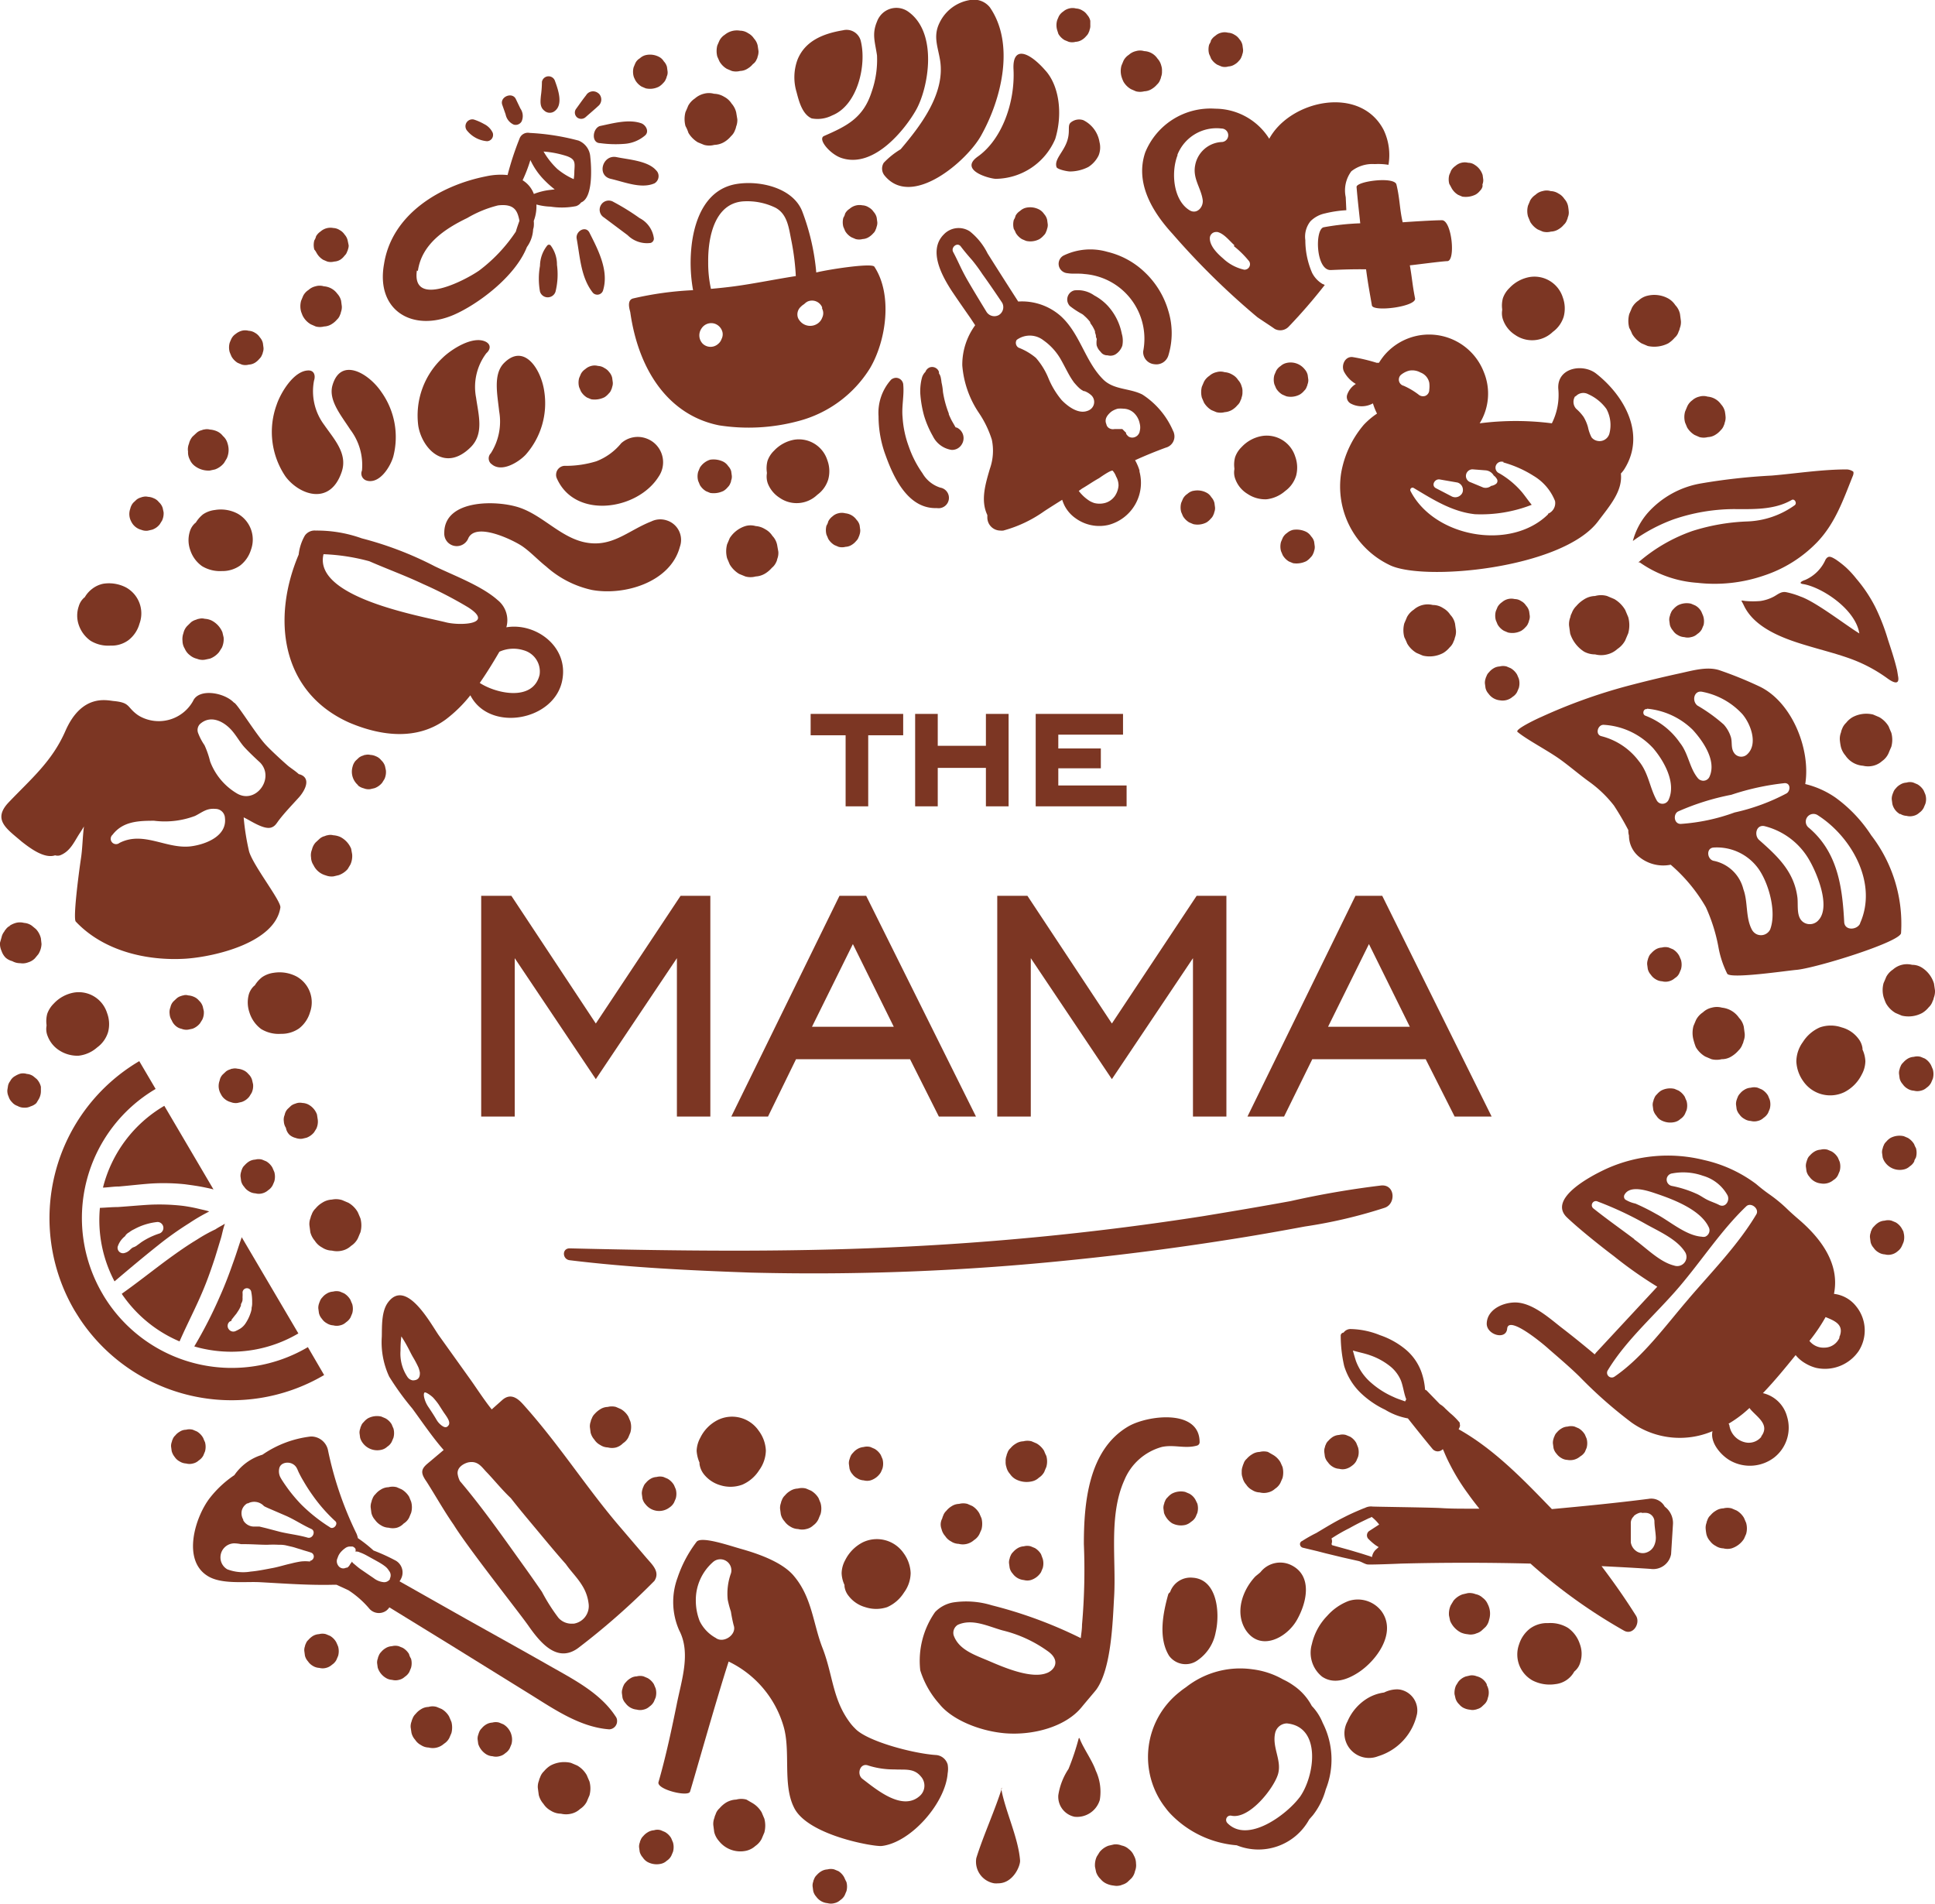 <?xml version="1.0" encoding="UTF-8"?> <svg xmlns="http://www.w3.org/2000/svg" viewBox="0 0 189.24 186.21"><defs><style>.cls-1{fill:#7c3623;}</style></defs><g id="Слой_2" data-name="Слой 2"><g id="Слой_1-2" data-name="Слой 1"><g id="Слой_2-2" data-name="Слой 2"><g id="Слой_1-2-2" data-name="Слой 1-2"><path class="cls-1" d="M83,156.09a3.11,3.11,0,0,0,1.62,1.09,3.4,3.4,0,0,0,2.14,0,3.7,3.7,0,0,0,1.65-1.43,3.28,3.28,0,0,0,.65-1.91,3.52,3.52,0,0,0-.68-1.93,3.18,3.18,0,0,0-4-1.07,3.91,3.91,0,0,0-1.72,1.74,2.77,2.77,0,0,0-.35,1.29,3,3,0,0,0,.28,1.14v.13A1.85,1.85,0,0,0,83,156.09Z"></path><path class="cls-1" d="M72.6,145.2a3.68,3.68,0,0,0,1.65-1.42,3.38,3.38,0,0,0,.65-1.91,3.46,3.46,0,0,0-.69-1.93,3.16,3.16,0,0,0-4-1.07,3.81,3.81,0,0,0-1.72,1.74,2.86,2.86,0,0,0-.36,1.28,3.46,3.46,0,0,0,.28,1.15v.13a2.07,2.07,0,0,0,.42,1,3.18,3.18,0,0,0,1.63,1.09A3.34,3.34,0,0,0,72.6,145.2Z"></path><path class="cls-1" d="M95.09,147.29l-.48-.21a1.59,1.59,0,0,0-.81,0,1.42,1.42,0,0,0-.75.24,1.91,1.91,0,0,0-.5.44h0a1.11,1.11,0,0,0-.31.48,1.14,1.14,0,0,0-.09.26A1.29,1.29,0,0,0,92,149a1.27,1.27,0,0,0,.08.54,1.53,1.53,0,0,0,.36.69,1.5,1.5,0,0,0,.57.52,1.42,1.42,0,0,0,.75.24,1.59,1.59,0,0,0,.81,0,1.65,1.65,0,0,0,.69-.37,1.5,1.5,0,0,0,.52-.57l.21-.48a2.19,2.19,0,0,0,0-1.08l-.21-.48A2,2,0,0,0,95.09,147.29Z"></path><path class="cls-1" d="M56.45,172.67l-.61-.26a2.84,2.84,0,0,0-2,.26,2.55,2.55,0,0,0-.63.55h0a1.46,1.46,0,0,0-.39.61,1.21,1.21,0,0,0-.11.32,1.6,1.6,0,0,0-.11.72l.09.68a2.09,2.09,0,0,0,.46.87,2,2,0,0,0,.71.66,1.89,1.89,0,0,0,1,.3,2.11,2.11,0,0,0,1,0,1.88,1.88,0,0,0,.87-.46,1.9,1.9,0,0,0,.66-.72c.08-.2.17-.41.26-.61a2.61,2.61,0,0,0,0-1.36c-.09-.21-.18-.41-.26-.61A2.52,2.52,0,0,0,56.45,172.67Z"></path><path class="cls-1" d="M39.48,149a1.45,1.45,0,0,0,.53-.57l.2-.48a2,2,0,0,0,0-1.08l-.2-.49a2.1,2.1,0,0,0-.73-.72l-.48-.21a1.59,1.59,0,0,0-.81,0,1.48,1.48,0,0,0-.76.24,1.87,1.87,0,0,0-.5.43h0a1.11,1.11,0,0,0-.31.48.73.73,0,0,0-.08.25,1.37,1.37,0,0,0-.09.57l.07.54a1.53,1.53,0,0,0,.36.69,1.78,1.78,0,0,0,.57.52,1.48,1.48,0,0,0,.76.24,1.59,1.59,0,0,0,.81,0A1.48,1.48,0,0,0,39.48,149Z"></path><path class="cls-1" d="M60.93,141.15a1.5,1.5,0,0,0,.52-.57l.2-.48a2,2,0,0,0,0-1.08l-.2-.48a2,2,0,0,0-.73-.73l-.48-.21a1.59,1.59,0,0,0-.81,0,1.42,1.42,0,0,0-.75.24,2.33,2.33,0,0,0-.51.43h0a1.15,1.15,0,0,0-.3.48.58.58,0,0,0-.09.25,1.37,1.37,0,0,0-.09.57l.07.54a1.65,1.65,0,0,0,.37.69,1.5,1.5,0,0,0,.57.52,1.42,1.42,0,0,0,.75.24,1.59,1.59,0,0,0,.81,0A1.54,1.54,0,0,0,60.93,141.15Z"></path><path class="cls-1" d="M80.05,148.56c.06-.16.13-.32.2-.48a2,2,0,0,0,0-1.08l-.2-.49a2.1,2.1,0,0,0-.73-.72l-.49-.21a1.55,1.55,0,0,0-.8,0,1.48,1.48,0,0,0-.76.24,1.87,1.87,0,0,0-.5.43h0a1.11,1.11,0,0,0-.31.48.73.73,0,0,0-.08.25,1.37,1.37,0,0,0-.09.57l.07.54a1.53,1.53,0,0,0,.36.69,1.78,1.78,0,0,0,.57.52,1.48,1.48,0,0,0,.76.24,1.55,1.55,0,0,0,.8,0,1.4,1.4,0,0,0,.69-.36A1.54,1.54,0,0,0,80.05,148.56Z"></path><path class="cls-1" d="M43.92,167.87a2,2,0,0,0-.73-.73l-.48-.2a1.4,1.4,0,0,0-.81,0,1.42,1.42,0,0,0-.75.24,1.91,1.91,0,0,0-.5.44h0a1.17,1.17,0,0,0-.31.48,1.14,1.14,0,0,0-.09.26,1.35,1.35,0,0,0-.09.56l.08.54a1.53,1.53,0,0,0,.36.69,1.5,1.5,0,0,0,.57.52,1.42,1.42,0,0,0,.75.24,1.59,1.59,0,0,0,.81,0,1.65,1.65,0,0,0,.69-.37,1.47,1.47,0,0,0,.52-.56l.21-.49a2.19,2.19,0,0,0,0-1.08Z"></path><path class="cls-1" d="M83.84,144.58a1.3,1.3,0,0,0,.63.2,1.27,1.27,0,0,0,.67,0,1.81,1.81,0,0,0,1-.78c.06-.13.12-.26.17-.4a1.72,1.72,0,0,0,0-.9l-.17-.4a1.72,1.72,0,0,0-.6-.6l-.41-.18a1.27,1.27,0,0,0-.67,0,1.43,1.43,0,0,0-.63.21,1.56,1.56,0,0,0-.41.36h0a1,1,0,0,0-.26.4,1.72,1.72,0,0,0-.07.21,1.08,1.08,0,0,0-.07.47l.06.45a1.26,1.26,0,0,0,.3.57A1.33,1.33,0,0,0,83.84,144.58Z"></path><path class="cls-1" d="M65.29,144.62l-.4-.17a1.31,1.31,0,0,0-.68,0,1.26,1.26,0,0,0-.62.2,1.64,1.64,0,0,0-.42.37h0a.94.94,0,0,0-.25.4.76.76,0,0,0-.08.21,1.25,1.25,0,0,0-.07.47l.06.45a1.26,1.26,0,0,0,.3.57,1.68,1.68,0,0,0,2.35.31,1.35,1.35,0,0,0,.44-.48l.17-.4a1.72,1.72,0,0,0,0-.9l-.17-.4A1.73,1.73,0,0,0,65.29,144.62Z"></path><path class="cls-1" d="M37.69,138.71l-.4-.17a1.89,1.89,0,0,0-1.3.17,1.64,1.64,0,0,0-.42.37h0a.9.9,0,0,0-.26.4.52.52,0,0,0-.07.21,1.09,1.09,0,0,0-.08.47l.06.45a1.56,1.56,0,0,0,.3.57,1.76,1.76,0,0,0,1.78.61,1.21,1.21,0,0,0,.57-.3,1.26,1.26,0,0,0,.44-.48l.17-.4a1.72,1.72,0,0,0,0-.9c-.06-.13-.12-.27-.17-.4A1.62,1.62,0,0,0,37.69,138.71Z"></path><path class="cls-1" d="M33.65,126.49l-.4-.17a1.31,1.31,0,0,0-.68,0,1.26,1.26,0,0,0-.62.2,1.44,1.44,0,0,0-.42.36h0a1,1,0,0,0-.25.4,1.8,1.8,0,0,0-.08.21,1.25,1.25,0,0,0-.07.47l.06.45a1.29,1.29,0,0,0,.3.58,1.32,1.32,0,0,0,.48.43,1.26,1.26,0,0,0,.62.2,1.31,1.31,0,0,0,.68,0,1.21,1.21,0,0,0,.57-.3,1.41,1.41,0,0,0,.44-.47l.17-.41a1.68,1.68,0,0,0,0-.89c-.06-.14-.12-.27-.17-.41A1.79,1.79,0,0,0,33.65,126.49Z"></path><path class="cls-1" d="M152.67,142.58a1.26,1.26,0,0,0,.62.2,1.49,1.49,0,0,0,1.25-.34A1.32,1.32,0,0,0,155,142l.17-.4a1.72,1.72,0,0,0,0-.9l-.17-.4a1.78,1.78,0,0,0-.61-.61l-.4-.17a1.31,1.31,0,0,0-.68,0,1.26,1.26,0,0,0-.62.2,1.61,1.61,0,0,0-.42.36h0a.94.94,0,0,0-.25.4.76.76,0,0,0-.08.21,1.25,1.25,0,0,0-.07.47l.06.45a1.26,1.26,0,0,0,.3.57A1.45,1.45,0,0,0,152.67,142.58Z"></path><path class="cls-1" d="M61.17,166.57a1.53,1.53,0,0,0,1.1.63,1.27,1.27,0,0,0,.67,0,1.24,1.24,0,0,0,.58-.3,1.32,1.32,0,0,0,.43-.48l.17-.4a1.72,1.72,0,0,0,0-.9c-.06-.13-.11-.26-.17-.4a1.67,1.67,0,0,0-.61-.6l-.4-.17a1.27,1.27,0,0,0-.67,0,1.2,1.2,0,0,0-.63.2,1.61,1.61,0,0,0-.42.36h0a1,1,0,0,0-.26.4.52.52,0,0,0-.07.21,1.08,1.08,0,0,0-.07.47l.06.45A1.2,1.2,0,0,0,61.17,166.57Z"></path><path class="cls-1" d="M19.26,140l-.4-.17a1.27,1.27,0,0,0-.67,0,1.12,1.12,0,0,0-.63.2,1.44,1.44,0,0,0-.42.36h0a.9.9,0,0,0-.26.4.52.52,0,0,0-.07.21,1.09,1.09,0,0,0-.08.47l.06.45a1.61,1.61,0,0,0,.3.58,1.32,1.32,0,0,0,.48.43,1.3,1.3,0,0,0,.63.2,1.27,1.27,0,0,0,.67,0,1.21,1.21,0,0,0,.57-.3,1.32,1.32,0,0,0,.44-.47l.17-.41a1.72,1.72,0,0,0,0-.9c-.06-.13-.12-.26-.17-.4A1.68,1.68,0,0,0,19.26,140Z"></path><path class="cls-1" d="M64,154.61c.56-.86-.16-1.54-.74-2.2l-2.56-3c-3.26-3.78-5.91-8-9.42-11.93-.46-.52-1.24-1.4-2.19-.53l-1,.89c-.76-.94-1.61-2.27-2.22-3.11l-2.94-4.11c-.75-1.05-3.2-5.7-5-3.22-.63.87-.57,2.3-.59,3.31a8,8,0,0,0,.72,3.92,26.63,26.63,0,0,0,2.26,3.12c.89,1.21,2,2.85,3.07,4.06l-1.59,1.34c-.67.57-.65.95-.08,1.76,1,1.58,1.68,2.82,2.66,4.23,1.38,2.24,6.44,8.63,7.27,9.82,1.18,1.69,2.84,3.72,4.89,2.22A70.54,70.54,0,0,0,64,154.61ZM40.37,135a.76.76,0,0,1-.52-.33,4.1,4.1,0,0,1-.68-2.59,10.46,10.46,0,0,1,.08-1.38l.08.12c.25.39.48.8.69,1.21.11.22.23.46.37.7a10.32,10.32,0,0,1,.53,1,2.75,2.75,0,0,1,.14.49C41.09,134.67,40.93,135,40.37,135Zm3.55,4.31c-.18.33-.4.36-.76.08h0a1.87,1.87,0,0,1-.47-.54c-.24-.41-.5-.81-.77-1.21a2.77,2.77,0,0,1-.4-.83c-.08-.28-.1-.53,0-.62s.7.33.88.54a7,7,0,0,1,.48.6l.52.81C43.76,138.64,44,139,43.92,139.29Zm12.13,19.48a1.71,1.71,0,0,1-1.43-.56A18.11,18.11,0,0,1,53,155.68c-.6-.87-1.2-1.73-1.82-2.59-2-2.79-4-5.65-6.2-8.24a2.29,2.29,0,0,1-.22-.67c-.09-.6.47-1,1-1.15,1-.22,1.35.47,1.88,1,.74.78,1.48,1.7,2.32,2.49.84,1.08,1.73,2.13,2.58,3.15s1.84,2.22,2.8,3.3c.49.71,1.13,1.32,1.6,2.1a4.23,4.23,0,0,1,.62,1.73,1.74,1.74,0,0,1-1.48,2Z"></path><path class="cls-1" d="M135.09,115.94a89,89,0,0,0-8.88,1.53c-2.84.52-5.69,1-8.55,1.47A277.44,277.44,0,0,1,86.94,122c-10.42.47-20.81.34-31.23.09-.77,0-.72,1.07,0,1.16,5.87.72,11.78,1,17.69,1.21a244.34,244.34,0,0,0,31.2-1.21q7.77-.78,15.5-2c2.52-.39,5-.83,7.53-1.3a48.05,48.05,0,0,0,7.76-1.82C136.54,117.78,136.46,115.83,135.09,115.94Z"></path><path class="cls-1" d="M184.71,73.64c.08-.2.17-.41.26-.61a2.61,2.61,0,0,0,0-1.36c-.09-.21-.18-.41-.26-.62a2.51,2.51,0,0,0-.92-.91l-.61-.26a2.84,2.84,0,0,0-2,.26,2.21,2.21,0,0,0-.63.55h0a1.54,1.54,0,0,0-.4.61,1.19,1.19,0,0,0-.1.32,1.76,1.76,0,0,0-.12.72,5.58,5.58,0,0,0,.1.68,2.07,2.07,0,0,0,.45.87,2.26,2.26,0,0,0,1.72,1,2.11,2.11,0,0,0,1,0,2,2,0,0,0,.87-.46A1.85,1.85,0,0,0,184.71,73.64Z"></path><path class="cls-1" d="M74.49,179.84c.09-.21.17-.41.26-.61a2.65,2.65,0,0,0,0-1.37c-.09-.2-.17-.4-.26-.61a2.54,2.54,0,0,0-.92-.92L73,176a1.89,1.89,0,0,0-1,0,2.08,2.08,0,0,0-1,.3,2.77,2.77,0,0,0-.63.55h0a1.31,1.31,0,0,0-.39.61,1.21,1.21,0,0,0-.11.32,1.6,1.6,0,0,0-.11.72l.09.68a2.09,2.09,0,0,0,.46.87A2.67,2.67,0,0,0,73,181a2,2,0,0,0,.87-.46A1.93,1.93,0,0,0,74.49,179.84Z"></path><path class="cls-1" d="M30.79,121.35a1.9,1.9,0,0,0,.72.66,1.78,1.78,0,0,0,.95.3,2.11,2.11,0,0,0,1,0,1.88,1.88,0,0,0,.87-.46,1.9,1.9,0,0,0,.66-.72c.09-.2.17-.41.26-.61a2.61,2.61,0,0,0,0-1.36c-.09-.21-.17-.41-.26-.61a2.46,2.46,0,0,0-.92-.92l-.61-.26a2,2,0,0,0-1-.05,1.91,1.91,0,0,0-.95.31,2.4,2.4,0,0,0-.64.55h0a1.46,1.46,0,0,0-.39.61,1.21,1.21,0,0,0-.11.32,1.6,1.6,0,0,0-.11.72l.09.68A2.06,2.06,0,0,0,30.79,121.35Z"></path><path class="cls-1" d="M164.94,107.67c-.06-.13-.12-.27-.17-.4a1.78,1.78,0,0,0-.61-.61l-.4-.17a1.89,1.89,0,0,0-1.3.17,1.86,1.86,0,0,0-.42.37h0a.9.9,0,0,0-.26.4.52.52,0,0,0-.07.21,1.09,1.09,0,0,0-.08.47l.06.45a1.38,1.38,0,0,0,.31.57,1.17,1.17,0,0,0,.47.44,1.89,1.89,0,0,0,1.3.17,1.21,1.21,0,0,0,.57-.3,1.26,1.26,0,0,0,.44-.48l.17-.4A1.68,1.68,0,0,0,164.94,107.67Z"></path><path class="cls-1" d="M185.83,79.59a1.26,1.26,0,0,0,.62.2,1.31,1.31,0,0,0,.68,0,1.21,1.21,0,0,0,.57-.3,1.32,1.32,0,0,0,.43-.48l.17-.4a1.53,1.53,0,0,0,0-.9c-.05-.13-.11-.26-.17-.4a1.72,1.72,0,0,0-.6-.6l-.4-.17a1.13,1.13,0,0,0-.68,0,1.26,1.26,0,0,0-.62.2,1.44,1.44,0,0,0-.42.36h0a1,1,0,0,0-.25.4,1.8,1.8,0,0,0-.08.21,1.25,1.25,0,0,0-.07.47l.06.45a1.56,1.56,0,0,0,.76,1Z"></path><path class="cls-1" d="M166.56,60.22c-.06-.14-.11-.27-.17-.4a1.49,1.49,0,0,0-.61-.61l-.4-.17a1.89,1.89,0,0,0-1.3.17,1.82,1.82,0,0,0-.42.36h0a.93.93,0,0,0-.26.41.48.48,0,0,0-.07.21,1.09,1.09,0,0,0-.08.47l.06.45a1.38,1.38,0,0,0,.31.57,1.22,1.22,0,0,0,.47.43,1.3,1.3,0,0,0,.63.2,1.27,1.27,0,0,0,.67,0A1.21,1.21,0,0,0,166,62a1.24,1.24,0,0,0,.44-.47c.06-.14.11-.27.17-.4A1.7,1.7,0,0,0,166.56,60.22Z"></path><path class="cls-1" d="M156,64a2.36,2.36,0,0,0,1.18,0,2.26,2.26,0,0,0,1-.53,2.33,2.33,0,0,0,.76-.83l.3-.71a3,3,0,0,0,0-1.57l-.3-.71a3,3,0,0,0-1.06-1.06l-.71-.3a2.15,2.15,0,0,0-1.18,0,2.08,2.08,0,0,0-1.1.35,3.13,3.13,0,0,0-.73.63h0a1.83,1.83,0,0,0-.45.71,1,1,0,0,0-.13.37,1.91,1.91,0,0,0-.13.82l.11.79a3.29,3.29,0,0,0,1.36,1.77A2.25,2.25,0,0,0,156,64Z"></path><path class="cls-1" d="M187.2,111.9a1.78,1.78,0,0,0-.61-.61l-.4-.17a1.89,1.89,0,0,0-1.3.17,1.64,1.64,0,0,0-.42.37h0a.9.9,0,0,0-.26.4.52.52,0,0,0-.07.21,1.09,1.09,0,0,0-.08.47l.06.45a1.56,1.56,0,0,0,.3.57,1.76,1.76,0,0,0,1.78.61,1.21,1.21,0,0,0,.57-.3,1.26,1.26,0,0,0,.44-.48c0-.13.11-.26.17-.4a1.72,1.72,0,0,0,0-.9A2.32,2.32,0,0,1,187.2,111.9Z"></path><path class="cls-1" d="M65.64,179.77a1.67,1.67,0,0,0-.61-.6l-.4-.17a1.1,1.1,0,0,0-.67,0,1.31,1.31,0,0,0-.63.21,1.61,1.61,0,0,0-.42.36h0a1,1,0,0,0-.26.4.52.52,0,0,0-.07.21,1.09,1.09,0,0,0-.08.47l.06.45a1.38,1.38,0,0,0,.31.57,1.32,1.32,0,0,0,.47.44,1.89,1.89,0,0,0,1.3.17,1.21,1.21,0,0,0,.57-.3,1.26,1.26,0,0,0,.44-.48c.06-.13.11-.26.17-.4a1.72,1.72,0,0,0,0-.9Z"></path><path class="cls-1" d="M82.56,183.6A1.67,1.67,0,0,0,82,183l-.41-.17a1.27,1.27,0,0,0-.67,0,1.3,1.3,0,0,0-.63.2,1.82,1.82,0,0,0-.42.36h0a.93.93,0,0,0-.26.41.48.48,0,0,0-.07.21,1.08,1.08,0,0,0-.07.47l.06.45a1.26,1.26,0,0,0,.3.57,1.51,1.51,0,0,0,1.1.63,1.27,1.27,0,0,0,.67,0,1.24,1.24,0,0,0,.58-.3,1.29,1.29,0,0,0,.43-.47c.06-.14.11-.27.17-.4a1.72,1.72,0,0,0,0-.9C82.67,183.86,82.62,183.73,82.56,183.6Z"></path><path class="cls-1" d="M170.12,109a1.32,1.32,0,0,0,.48.43,1.26,1.26,0,0,0,.62.2,1.31,1.31,0,0,0,.68,0,1.21,1.21,0,0,0,.57-.3,1.41,1.41,0,0,0,.44-.47l.17-.41a1.68,1.68,0,0,0,0-.89l-.17-.41a1.75,1.75,0,0,0-.61-.6l-.4-.17a1.31,1.31,0,0,0-.68,0,1.26,1.26,0,0,0-.62.2,1.44,1.44,0,0,0-.42.36h0a1,1,0,0,0-.25.4,1.8,1.8,0,0,0-.08.21,1.25,1.25,0,0,0-.07.47l.06.45A1.29,1.29,0,0,0,170.12,109Z"></path><path class="cls-1" d="M179.13,112.61l-.4-.17a1.31,1.31,0,0,0-.68,0,1.26,1.26,0,0,0-.62.2,1.82,1.82,0,0,0-.42.36h0a.9.9,0,0,0-.26.4,1.72,1.72,0,0,0-.07.21,1.25,1.25,0,0,0-.07.47l.06.45a1.26,1.26,0,0,0,.3.57,1.54,1.54,0,0,0,1.1.64,1.49,1.49,0,0,0,1.25-.34,1.08,1.08,0,0,0,.43-.47l.17-.4a1.72,1.72,0,0,0,0-.9l-.17-.4A1.68,1.68,0,0,0,179.13,112.61Z"></path><path class="cls-1" d="M49.83,169.24a1.72,1.72,0,0,0-.6-.6l-.41-.17a1.27,1.27,0,0,0-.67,0,1.3,1.3,0,0,0-.63.2,1.56,1.56,0,0,0-.41.36h0a1,1,0,0,0-.26.4,1.72,1.72,0,0,0-.07.21,1.08,1.08,0,0,0-.07.47l.06.45a1.87,1.87,0,0,0,.77,1,1.3,1.3,0,0,0,.63.2,1.27,1.27,0,0,0,.67,0,1.24,1.24,0,0,0,.58-.3,1.29,1.29,0,0,0,.43-.47l.17-.41a1.68,1.68,0,0,0,0-.89A1.53,1.53,0,0,0,49.83,169.24Z"></path><path class="cls-1" d="M132.64,141.12a1.67,1.67,0,0,0-.6-.61l-.41-.17a1.27,1.27,0,0,0-.67,0,1.3,1.3,0,0,0-.63.2,2.1,2.1,0,0,0-.42.37h0a.9.9,0,0,0-.26.4.52.52,0,0,0-.07.21,1.08,1.08,0,0,0-.07.47l.06.45a1.26,1.26,0,0,0,.3.57,1.41,1.41,0,0,0,.47.44,1.3,1.3,0,0,0,.63.2,1.27,1.27,0,0,0,.67,0,1.61,1.61,0,0,0,.58-.3,1.32,1.32,0,0,0,.43-.48l.17-.4a1.72,1.72,0,0,0,0-.9Z"></path><path class="cls-1" d="M116.92,146.69a1.49,1.49,0,0,0-.61-.61l-.4-.17a1.89,1.89,0,0,0-1.3.17,1.82,1.82,0,0,0-.42.36h0a.9.9,0,0,0-.26.4.48.48,0,0,0-.07.21,1.09,1.09,0,0,0-.08.47l.06.45a2,2,0,0,0,.78,1,1.89,1.89,0,0,0,1.3.17,1.38,1.38,0,0,0,.57-.31,1.24,1.24,0,0,0,.44-.47l.17-.4a1.72,1.72,0,0,0,0-.9Z"></path><path class="cls-1" d="M101.81,152a1.72,1.72,0,0,0-.6-.6l-.41-.17a1.27,1.27,0,0,0-.67,0,1.3,1.3,0,0,0-.63.2,1.82,1.82,0,0,0-.42.36h0a1,1,0,0,0-.26.4.57.57,0,0,0-.07.22,1.08,1.08,0,0,0-.07.47l.06.44a1.24,1.24,0,0,0,.3.58,1.51,1.51,0,0,0,1.1.63,1.27,1.27,0,0,0,.67,0,1.79,1.79,0,0,0,1-.77l.17-.41a1.68,1.68,0,0,0,0-.89Z"></path><path class="cls-1" d="M26.64,114.19a1.67,1.67,0,0,0-.6-.61l-.41-.17a1.27,1.27,0,0,0-.67,0,1.3,1.3,0,0,0-.63.2,2,2,0,0,0-.41.36h0a.9.9,0,0,0-.26.4.74.74,0,0,0-.07.21,1.25,1.25,0,0,0-.07.47l.06.45a1.26,1.26,0,0,0,.3.57,1.41,1.41,0,0,0,.47.44,1.3,1.3,0,0,0,.63.2,1.27,1.27,0,0,0,.67,0,1.36,1.36,0,0,0,.58-.31,1.29,1.29,0,0,0,.43-.47c.06-.13.12-.27.17-.4a1.72,1.72,0,0,0,0-.9Z"></path><path class="cls-1" d="M188.25,103.53l-.41-.17a1.27,1.27,0,0,0-.67,0,1.3,1.3,0,0,0-.63.2,1.86,1.86,0,0,0-.42.37h0a.9.9,0,0,0-.26.4.52.52,0,0,0-.07.21,1.08,1.08,0,0,0-.07.47l.06.45a1.26,1.26,0,0,0,.3.57,1.41,1.41,0,0,0,.47.44,1.3,1.3,0,0,0,.63.2,1.27,1.27,0,0,0,.67,0,1.24,1.24,0,0,0,.58-.3,1.32,1.32,0,0,0,.43-.48l.17-.4a1.72,1.72,0,0,0,0-.9l-.17-.4A1.68,1.68,0,0,0,188.25,103.53Z"></path><path class="cls-1" d="M163.61,92.84l-.41-.17a1.27,1.27,0,0,0-.67,0,1.3,1.3,0,0,0-.63.2,2,2,0,0,0-.41.36h0a.9.9,0,0,0-.26.4.74.74,0,0,0-.07.21,1.25,1.25,0,0,0-.07.47l.06.45a1.26,1.26,0,0,0,.3.57,1.41,1.41,0,0,0,.47.44,1.3,1.3,0,0,0,.63.2,1.27,1.27,0,0,0,.67,0,1.36,1.36,0,0,0,.58-.31,1.08,1.08,0,0,0,.43-.47l.17-.4a1.72,1.72,0,0,0,0-.9l-.17-.4A1.68,1.68,0,0,0,163.61,92.84Z"></path><path class="cls-1" d="M147.74,65.35l-.4-.17a1.31,1.31,0,0,0-.68,0,1.26,1.26,0,0,0-.62.2,1.64,1.64,0,0,0-.42.37h0a.94.94,0,0,0-.25.4.76.76,0,0,0-.08.21,1.25,1.25,0,0,0-.07.47l.06.45a1.26,1.26,0,0,0,.3.57,1.54,1.54,0,0,0,1.1.64,1.49,1.49,0,0,0,1.25-.34,1.24,1.24,0,0,0,.44-.47l.17-.4a1.72,1.72,0,0,0,0-.9l-.17-.4A1.73,1.73,0,0,0,147.74,65.35Z"></path><path class="cls-1" d="M186,121.86c.06-.13.12-.27.17-.4a1.72,1.72,0,0,0,0-.9c0-.13-.11-.27-.17-.4a1.67,1.67,0,0,0-.6-.61l-.41-.17a1.27,1.27,0,0,0-.67,0,1.3,1.3,0,0,0-.63.2,2,2,0,0,0-.41.36h0a.9.9,0,0,0-.26.4.48.48,0,0,0-.07.21,1.08,1.08,0,0,0-.07.47l.06.45a1.26,1.26,0,0,0,.3.57,1.41,1.41,0,0,0,.47.44,1.3,1.3,0,0,0,.63.2,1.27,1.27,0,0,0,.67,0,1.36,1.36,0,0,0,.58-.31A1.27,1.27,0,0,0,186,121.86Z"></path><path class="cls-1" d="M40,161.76a1.75,1.75,0,0,0-.61-.6L39,161a1.31,1.31,0,0,0-.68,0,1.26,1.26,0,0,0-.62.2,1.61,1.61,0,0,0-.42.36h0a1,1,0,0,0-.25.4.57.57,0,0,0-.07.22,1.09,1.09,0,0,0-.08.47l.06.44a1.81,1.81,0,0,0,.78,1,1.26,1.26,0,0,0,.62.2,1.31,1.31,0,0,0,.68,0,1.21,1.21,0,0,0,.57-.3,1.32,1.32,0,0,0,.44-.47l.17-.41a1.68,1.68,0,0,0,0-.89A1.51,1.51,0,0,1,40,161.76Z"></path><path class="cls-1" d="M32.88,160.6a1.67,1.67,0,0,0-.6-.61l-.41-.17a1.27,1.27,0,0,0-.67,0,1.3,1.3,0,0,0-.63.2,2,2,0,0,0-.41.36h0a.9.9,0,0,0-.26.4.48.48,0,0,0-.07.21,1.08,1.08,0,0,0-.07.47l.06.45a1.26,1.26,0,0,0,.3.57,1.41,1.41,0,0,0,.47.44,1.3,1.3,0,0,0,.63.2,1.27,1.27,0,0,0,.67,0,1.36,1.36,0,0,0,.58-.31,1.29,1.29,0,0,0,.43-.47l.17-.4a1.72,1.72,0,0,0,0-.9C33,160.86,32.94,160.73,32.88,160.6Z"></path><path class="cls-1" d="M181.74,101.57a3,3,0,0,0-1.63-1.09,3.24,3.24,0,0,0-2.13,0,3.72,3.72,0,0,0-1.66,1.43,3.27,3.27,0,0,0-.64,1.91,3.6,3.6,0,0,0,.68,1.93,3.2,3.2,0,0,0,4,1.07,3.86,3.86,0,0,0,1.72-1.74,2.8,2.8,0,0,0,.35-1.29,3,3,0,0,0-.28-1.14v-.13A1.94,1.94,0,0,0,181.74,101.57Z"></path><path class="cls-1" d="M159.62,32.66a2.7,2.7,0,0,0,.92.92l.61.26a3,3,0,0,0,2-.26,2.77,2.77,0,0,0,.63-.55h0a1.24,1.24,0,0,0,.39-.61.94.94,0,0,0,.11-.32,1.58,1.58,0,0,0,.11-.71l-.09-.68a1.79,1.79,0,0,0-.46-.87,2,2,0,0,0-.71-.66,2.83,2.83,0,0,0-2-.26,1.89,1.89,0,0,0-.87.46,2,2,0,0,0-.66.72c-.08.2-.17.4-.26.61a2.61,2.61,0,0,0,0,1.36A4,4,0,0,1,159.62,32.66Z"></path><path class="cls-1" d="M137.62,62.94a2.54,2.54,0,0,0,.92.92l.61.26a2.83,2.83,0,0,0,2-.26,2.55,2.55,0,0,0,.63-.55h0a1.42,1.42,0,0,0,.39-.61.94.94,0,0,0,.11-.32,1.62,1.62,0,0,0,.11-.72L142.3,61a1.79,1.79,0,0,0-.46-.87,2,2,0,0,0-.71-.66,1.78,1.78,0,0,0-1-.3,2.06,2.06,0,0,0-1.87.46,2,2,0,0,0-.66.72c-.08.2-.17.41-.26.61a2.61,2.61,0,0,0,0,1.36C137.45,62.54,137.54,62.74,137.62,62.94Z"></path><path class="cls-1" d="M184.46,98.15a2.54,2.54,0,0,0,.92.92l.61.26a2.83,2.83,0,0,0,2-.26,2.38,2.38,0,0,0,.63-.55h0a1.42,1.42,0,0,0,.39-.61.94.94,0,0,0,.11-.32,1.79,1.79,0,0,0,.12-.72l-.1-.68A2.8,2.8,0,0,0,188,94.66a1.78,1.78,0,0,0-1-.3,2.06,2.06,0,0,0-1.87.46,2,2,0,0,0-.66.72c-.08.2-.17.41-.26.61a2.61,2.61,0,0,0,0,1.36C184.29,97.75,184.38,98,184.46,98.15Z"></path><path class="cls-1" d="M165.85,102.41a2.54,2.54,0,0,0,.92.92l.61.26a2.11,2.11,0,0,0,1,0,1.78,1.78,0,0,0,1-.3,2.82,2.82,0,0,0,.64-.55h0a1.52,1.52,0,0,0,.39-.61.94.94,0,0,0,.11-.32,1.58,1.58,0,0,0,.11-.71l-.09-.68a1.79,1.79,0,0,0-.46-.87,2.31,2.31,0,0,0-1.67-1,1.89,1.89,0,0,0-1,0,1.84,1.84,0,0,0-.87.46,2,2,0,0,0-.66.72c-.09.2-.17.4-.26.61a2.61,2.61,0,0,0,0,1.36A5.83,5.83,0,0,0,165.85,102.41Z"></path><path class="cls-1" d="M67.33,13a2.7,2.7,0,0,0,.92.92l.61.25a1.89,1.89,0,0,0,1,0,2,2,0,0,0,1-.3,2.55,2.55,0,0,0,.63-.55h0a1.44,1.44,0,0,0,.4-.61,1.19,1.19,0,0,0,.1-.32,1.76,1.76,0,0,0,.12-.72L72,11a2,2,0,0,0-.45-.87,1.9,1.9,0,0,0-.72-.66,2,2,0,0,0-1-.3,1.89,1.89,0,0,0-1,0,2.09,2.09,0,0,0-.87.46,2,2,0,0,0-.66.72c-.08.21-.17.41-.26.61a2.65,2.65,0,0,0,0,1.37A3.77,3.77,0,0,1,67.33,13Z"></path><path class="cls-1" d="M73.9,51.45a1.79,1.79,0,0,0-1,0,2.83,2.83,0,0,0-1.53,1.17c-.09.21-.17.41-.26.61a2.65,2.65,0,0,0,0,1.37c.09.2.17.4.26.61a2.7,2.7,0,0,0,.92.92l.61.25a1.89,1.89,0,0,0,1,0,2,2,0,0,0,.95-.3,2.82,2.82,0,0,0,.64-.55h0A1.44,1.44,0,0,0,75.9,55a.94.94,0,0,0,.11-.32,1.62,1.62,0,0,0,.11-.72L76,53.28a1.79,1.79,0,0,0-.46-.87,1.9,1.9,0,0,0-.72-.66A2,2,0,0,0,73.9,51.45Z"></path><path class="cls-1" d="M29.67,31a2,2,0,0,0,.73.72l.48.21a1.59,1.59,0,0,0,.81,0,1.48,1.48,0,0,0,.76-.24,2.07,2.07,0,0,0,.5-.43h0a1.08,1.08,0,0,0,.31-.48.73.73,0,0,0,.08-.25,1.39,1.39,0,0,0,.09-.57l-.07-.54a1.55,1.55,0,0,0-.37-.69A1.78,1.78,0,0,0,31.67,28a1.4,1.4,0,0,0-.81,0,1.53,1.53,0,0,0-.69.36,1.5,1.5,0,0,0-.52.57l-.2.48a2,2,0,0,0,0,1.08C29.54,30.73,29.6,30.9,29.67,31Z"></path><path class="cls-1" d="M149.66,21.71a2.13,2.13,0,0,0,.73.73l.49.21a1.55,1.55,0,0,0,.8,0,1.48,1.48,0,0,0,.76-.24,1.87,1.87,0,0,0,.5-.43h0a1.08,1.08,0,0,0,.31-.48.73.73,0,0,0,.08-.25,1.13,1.13,0,0,0,.09-.57,5,5,0,0,0-.07-.54,1.48,1.48,0,0,0-.36-.69,1.5,1.5,0,0,0-.57-.52,1.48,1.48,0,0,0-.76-.24,1.36,1.36,0,0,0-.8,0,1.4,1.4,0,0,0-.69.36,1.61,1.61,0,0,0-.53.57c-.06.16-.13.32-.2.48a2,2,0,0,0,0,1.08Z"></path><path class="cls-1" d="M70.36,6a2,2,0,0,0,.72.73l.49.21a1.59,1.59,0,0,0,.81,0,1.42,1.42,0,0,0,.75-.24,1.87,1.87,0,0,0,.5-.43h0A1,1,0,0,0,74,5.8a.58.58,0,0,0,.09-.25A1.39,1.39,0,0,0,74.18,5l-.08-.54a1.48,1.48,0,0,0-.36-.69,1.5,1.5,0,0,0-.57-.52A1.45,1.45,0,0,0,72.38,3a1.86,1.86,0,0,0-1.5.4,1.5,1.5,0,0,0-.52.57l-.21.48a2.19,2.19,0,0,0,0,1.08Z"></path><path class="cls-1" d="M165,39.77l-.2.48a2,2,0,0,0,0,1.08l.2.48a2.13,2.13,0,0,0,.73.73l.48.21a1.59,1.59,0,0,0,.81,0,1.48,1.48,0,0,0,.76-.24,2.07,2.07,0,0,0,.5-.43h0a1.17,1.17,0,0,0,.31-.48.73.73,0,0,0,.08-.25,1.39,1.39,0,0,0,.09-.57,5,5,0,0,0-.07-.54,1.55,1.55,0,0,0-.37-.69,1.78,1.78,0,0,0-1.32-.76,1.4,1.4,0,0,0-.81,0,1.53,1.53,0,0,0-.69.36A1.51,1.51,0,0,0,165,39.77Z"></path><path class="cls-1" d="M109.88,8a2,2,0,0,0,.73.72l.48.21a1.59,1.59,0,0,0,.81,0,1.48,1.48,0,0,0,.76-.24,2.07,2.07,0,0,0,.5-.43h0a1.08,1.08,0,0,0,.31-.48.73.73,0,0,0,.08-.25,1.39,1.39,0,0,0,.09-.57,1.44,1.44,0,0,0-.07-.54,1.55,1.55,0,0,0-.37-.69A1.64,1.64,0,0,0,111.9,5a1.4,1.4,0,0,0-.81,0,1.53,1.53,0,0,0-.69.36,1.5,1.5,0,0,0-.52.57l-.2.48a2,2,0,0,0,0,1.08A3,3,0,0,0,109.88,8Z"></path><path class="cls-1" d="M121.09,37.17a1.53,1.53,0,0,0-.57-.53,1.66,1.66,0,0,0-.75-.24,1.4,1.4,0,0,0-.81,0,1.53,1.53,0,0,0-.69.36,1.58,1.58,0,0,0-.52.57l-.21.49a2.15,2.15,0,0,0,0,1.07l.21.49a2.13,2.13,0,0,0,.73.73l.48.2a1.59,1.59,0,0,0,.81,0,1.66,1.66,0,0,0,.75-.24,2.11,2.11,0,0,0,.5-.44h0a1.06,1.06,0,0,0,.31-.49.58.58,0,0,0,.09-.25,1.39,1.39,0,0,0,.09-.57,1.23,1.23,0,0,0-.08-.53A1.45,1.45,0,0,0,121.09,37.17Z"></path><path class="cls-1" d="M83.77,50.84a1.52,1.52,0,0,0-1.1-.64,1.31,1.31,0,0,0-.68,0,1.26,1.26,0,0,0-.57.3A1.39,1.39,0,0,0,81,51a1.15,1.15,0,0,1-.17.4,1.72,1.72,0,0,0,0,.9c.06.13.12.27.17.4a1.78,1.78,0,0,0,.61.61l.4.17a1.31,1.31,0,0,0,.68,0,1.23,1.23,0,0,0,.62-.2,1.64,1.64,0,0,0,.42-.37h0a.94.94,0,0,0,.25-.4.9.9,0,0,0,.08-.21,1.25,1.25,0,0,0,.07-.47l-.06-.45A1.16,1.16,0,0,0,83.77,50.84Z"></path><path class="cls-1" d="M22.65,34.88a1.75,1.75,0,0,0,.6.61l.41.17a1.27,1.27,0,0,0,.67,0,1.27,1.27,0,0,0,.63-.2,1.81,1.81,0,0,0,.41-.37h0a1,1,0,0,0,.26-.4.52.52,0,0,0,.07-.21,1.08,1.08,0,0,0,.07-.47l-.06-.45a1.26,1.26,0,0,0-.3-.57,1.32,1.32,0,0,0-.47-.44,1.27,1.27,0,0,0-.63-.2,1.27,1.27,0,0,0-.67,0,1.61,1.61,0,0,0-.58.3,1.25,1.25,0,0,0-.43.48c-.06.13-.12.27-.17.4a1.72,1.72,0,0,0,0,.9C22.53,34.61,22.59,34.75,22.65,34.88Z"></path><path class="cls-1" d="M31,24.8a1.78,1.78,0,0,0,.61.61l.4.17a1.31,1.31,0,0,0,.68,0,1.23,1.23,0,0,0,.62-.2A1.59,1.59,0,0,0,33.7,25h0a.85.85,0,0,0,.25-.4.6.6,0,0,0,.08-.21A1.08,1.08,0,0,0,34.1,24L34,23.51a1.26,1.26,0,0,0-.3-.57,1.35,1.35,0,0,0-.48-.44,1.23,1.23,0,0,0-.62-.2,1.46,1.46,0,0,0-1.25.34,1.41,1.41,0,0,0-.44.47,1.15,1.15,0,0,1-.17.4,1.72,1.72,0,0,0,0,.9C30.86,24.53,30.92,24.67,31,24.8Z"></path><path class="cls-1" d="M147.08,61.69l.4.17a1.89,1.89,0,0,0,1.3-.17,1.82,1.82,0,0,0,.42-.36h0a1,1,0,0,0,.26-.4.57.57,0,0,0,.07-.22,1,1,0,0,0,.08-.47l-.06-.44a1.26,1.26,0,0,0-.31-.58,1.22,1.22,0,0,0-.47-.43,1.1,1.1,0,0,0-.63-.2,1.37,1.37,0,0,0-1.24.3,1.41,1.41,0,0,0-.44.47l-.17.41a1.68,1.68,0,0,0,0,.89l.17.41A1.68,1.68,0,0,0,147.08,61.69Z"></path><path class="cls-1" d="M128.23,52.46a1.32,1.32,0,0,0-.47-.44,2.17,2.17,0,0,0-1.3-.2,1.35,1.35,0,0,0-.58.3,1.25,1.25,0,0,0-.43.48l-.17.4a1.72,1.72,0,0,0,0,.9l.17.4a1.75,1.75,0,0,0,.6.61l.41.17a2.17,2.17,0,0,0,1.3-.2,1.86,1.86,0,0,0,.42-.37h0a1,1,0,0,0,.26-.4.58.58,0,0,0,.07-.21,1.08,1.08,0,0,0,.07-.47l-.06-.45A1.17,1.17,0,0,0,128.23,52.46Z"></path><path class="cls-1" d="M116.7,48a1.26,1.26,0,0,0-.57.3,1.27,1.27,0,0,0-.44.48l-.17.4a1.72,1.72,0,0,0,0,.9l.17.4a1.78,1.78,0,0,0,.61.61l.4.17a1.89,1.89,0,0,0,1.3-.17,1.86,1.86,0,0,0,.42-.37h0a1,1,0,0,0,.26-.4.58.58,0,0,0,.07-.21,1.09,1.09,0,0,0,.08-.47l-.06-.45a1.28,1.28,0,0,0-.31-.57,1.17,1.17,0,0,0-.47-.44,1.89,1.89,0,0,0-1.3-.17Z"></path><path class="cls-1" d="M127.55,38.21h0a.85.85,0,0,0,.25-.4.52.52,0,0,0,.07-.21,1.09,1.09,0,0,0,.08-.47l-.06-.45a1.26,1.26,0,0,0-.3-.57,1.75,1.75,0,0,0-1.78-.61,1.26,1.26,0,0,0-.57.3,1.27,1.27,0,0,0-.44.48l-.17.4a1.72,1.72,0,0,0,0,.9l.17.4a1.78,1.78,0,0,0,.61.61l.4.17a1.89,1.89,0,0,0,1.3-.17A1.61,1.61,0,0,0,127.55,38.21Z"></path><path class="cls-1" d="M71.22,45.59a1.29,1.29,0,0,0-.47-.43,2.17,2.17,0,0,0-1.3-.2,1.83,1.83,0,0,0-1,.77l-.17.41a1.68,1.68,0,0,0,0,.89l.17.41a1.72,1.72,0,0,0,.6.6l.41.17a2.17,2.17,0,0,0,1.3-.2,1.59,1.59,0,0,0,.41-.36h0a1,1,0,0,0,.26-.4A.57.57,0,0,0,71.5,47a1,1,0,0,0,.07-.47l-.06-.44A1.2,1.2,0,0,0,71.22,45.59Z"></path><path class="cls-1" d="M59.12,36a1.19,1.19,0,0,0-.63-.21,1.27,1.27,0,0,0-.67,0,1.37,1.37,0,0,0-.58.31,1.29,1.29,0,0,0-.43.47l-.17.4a1.72,1.72,0,0,0,0,.9l.17.4a1.75,1.75,0,0,0,.6.61l.41.17a2.17,2.17,0,0,0,1.3-.2,1.77,1.77,0,0,0,.41-.36h0a.93.93,0,0,0,.26-.41.52.52,0,0,0,.07-.21,1.08,1.08,0,0,0,.07-.47l-.06-.45a1.26,1.26,0,0,0-.3-.57A1.27,1.27,0,0,0,59.12,36Z"></path><path class="cls-1" d="M125.22,143a2,2,0,0,0-.73-.72L124,142a1.59,1.59,0,0,0-.81,0,1.42,1.42,0,0,0-.75.24,2.08,2.08,0,0,0-.51.43h0a1,1,0,0,0-.31.48,1.06,1.06,0,0,0-.09.25,1.37,1.37,0,0,0-.09.57,1.27,1.27,0,0,0,.08.54,1.53,1.53,0,0,0,.36.69,1.5,1.5,0,0,0,.57.52,1.42,1.42,0,0,0,.75.24,1.59,1.59,0,0,0,.81,0,1.48,1.48,0,0,0,.69-.36,1.5,1.5,0,0,0,.52-.57l.21-.48a2.19,2.19,0,0,0,0-1.08Z"></path><path class="cls-1" d="M102.11,141.89a2.1,2.1,0,0,0-.73-.72l-.49-.21a1.59,1.59,0,0,0-.81,0,1.45,1.45,0,0,0-.75.24,1.87,1.87,0,0,0-.5.43h0a1,1,0,0,0-.31.48.73.73,0,0,0-.08.25,1.37,1.37,0,0,0-.09.57,1.44,1.44,0,0,0,.07.54,1.53,1.53,0,0,0,.36.69,1.58,1.58,0,0,0,.57.52,2.28,2.28,0,0,0,1.56.2,1.4,1.4,0,0,0,.69-.36,1.53,1.53,0,0,0,.53-.57c.06-.16.13-.32.2-.48a2,2,0,0,0,0-1.08A5.12,5.12,0,0,1,102.11,141.89Z"></path><path class="cls-1" d="M167.79,151.19a1.42,1.42,0,0,0,.75.24,1.59,1.59,0,0,0,.81,0,2.25,2.25,0,0,0,1.21-.93l.21-.48a2,2,0,0,0,0-1.08l-.21-.49a2,2,0,0,0-.72-.72l-.49-.21a1.59,1.59,0,0,0-.81,0,1.42,1.42,0,0,0-.75.24,1.87,1.87,0,0,0-.5.43h0a1,1,0,0,0-.31.48.73.73,0,0,0-.08.25,1.37,1.37,0,0,0-.09.57,5,5,0,0,0,.07.54,1.53,1.53,0,0,0,.36.69A1.55,1.55,0,0,0,167.79,151.19Z"></path><path class="cls-1" d="M21,49.88a2.58,2.58,0,0,0-1.14.42,3.07,3.07,0,0,0-.71.81l-.08.06a1.79,1.79,0,0,0-.51.83,2.87,2.87,0,0,0,.05,1.81,3.1,3.1,0,0,0,1.15,1.56,3.38,3.38,0,0,0,1.94.48,3,3,0,0,0,1.77-.53,3.09,3.09,0,0,0,1.07-1.54,2.91,2.91,0,0,0-1.31-3.55A3.51,3.51,0,0,0,21,49.88Z"></path><path class="cls-1" d="M8.86,62.67a3.3,3.3,0,0,0,1.94.47,2.77,2.77,0,0,0,1.76-.53A3.07,3.07,0,0,0,13.64,61a2.9,2.9,0,0,0-1.32-3.55,3.63,3.63,0,0,0-2.22-.36A2.63,2.63,0,0,0,9,57.6a2.75,2.75,0,0,0-.71.81l-.08.06a1.79,1.79,0,0,0-.51.83,2.81,2.81,0,0,0,0,1.81A3.12,3.12,0,0,0,8.86,62.67Z"></path><path class="cls-1" d="M25.54,100.64a3.3,3.3,0,0,0,1.94.47,3,3,0,0,0,1.77-.53A3.09,3.09,0,0,0,30.32,99,2.89,2.89,0,0,0,29,95.5a3.59,3.59,0,0,0-2.23-.36,2.6,2.6,0,0,0-1.14.43,3,3,0,0,0-.71.8l-.08.06a1.87,1.87,0,0,0-.51.84A3,3,0,0,0,24.39,99,3.19,3.19,0,0,0,25.54,100.64Z"></path><path class="cls-1" d="M12.83,51a1.52,1.52,0,0,0,1,.82,1.24,1.24,0,0,0,.63.08l.43-.1a1.59,1.59,0,0,0,.73-.52l.23-.37A1.66,1.66,0,0,0,16,50.1l-.09-.42a1.28,1.28,0,0,0-.37-.57,1.21,1.21,0,0,0-.53-.39,1.42,1.42,0,0,0-.53-.13h0a1,1,0,0,0-.48,0,.83.83,0,0,0-.21.06,1.23,1.23,0,0,0-.43.21l-.33.31a1.38,1.38,0,0,0-.29.58A1.54,1.54,0,0,0,12.83,51Z"></path><path class="cls-1" d="M22,107.5a1.44,1.44,0,0,0,.58.29,1.26,1.26,0,0,0,.64.08l.43-.1a1.59,1.59,0,0,0,.73-.52l.23-.37a1.61,1.61,0,0,0,.14-.84l-.1-.43a1.27,1.27,0,0,0-.36-.57,1.29,1.29,0,0,0-.53-.39,1.64,1.64,0,0,0-.54-.13h0a1,1,0,0,0-.48,0,.42.42,0,0,0-.21.06,1.23,1.23,0,0,0-.43.21l-.33.31a1.14,1.14,0,0,0-.29.58A1.53,1.53,0,0,0,21.6,107,1.35,1.35,0,0,0,22,107.5Z"></path><path class="cls-1" d="M17.18,100.33a1.23,1.23,0,0,0,.58.29,1.26,1.26,0,0,0,.64.08l.43-.09a1.69,1.69,0,0,0,.73-.53l.23-.37a1.61,1.61,0,0,0,.14-.84l-.1-.43a1.27,1.27,0,0,0-.36-.57,1.29,1.29,0,0,0-.53-.39,1.64,1.64,0,0,0-.54-.13h0a.76.76,0,0,0-.47,0,.9.9,0,0,0-.22.06,1.13,1.13,0,0,0-.42.22l-.33.31a1.15,1.15,0,0,0-.29.57,1.26,1.26,0,0,0-.08.64,1.3,1.3,0,0,0,.2.63A1.42,1.42,0,0,0,17.18,100.33Z"></path><path class="cls-1" d="M28.33,111a1.44,1.44,0,0,0,.58.29,1.4,1.4,0,0,0,.64.08l.43-.1a1.75,1.75,0,0,0,.73-.52l.23-.37a1.66,1.66,0,0,0,.14-.85L31,109a1.79,1.79,0,0,0-.89-1,1.43,1.43,0,0,0-.54-.13h0a1.14,1.14,0,0,0-.69.07,1.19,1.19,0,0,0-.42.21l-.33.31a1.14,1.14,0,0,0-.29.58,1.16,1.16,0,0,0-.08.64,1.26,1.26,0,0,0,.2.62A1.25,1.25,0,0,0,28.33,111Z"></path><path class="cls-1" d="M35,76.81a1.44,1.44,0,0,0,.58.29,1.24,1.24,0,0,0,.63.08l.43-.1a1.75,1.75,0,0,0,.73-.52l.23-.37a1.66,1.66,0,0,0,.14-.85l-.09-.42a1.34,1.34,0,0,0-.37-.57,1.21,1.21,0,0,0-.53-.39,1.42,1.42,0,0,0-.53-.13h0a1,1,0,0,0-.48,0,.42.42,0,0,0-.21.06,1.23,1.23,0,0,0-.43.21l-.33.31a1.38,1.38,0,0,0-.29.58,1.73,1.73,0,0,0,.54,1.8Z"></path><path class="cls-1" d="M18.56,44.94a1.51,1.51,0,0,0,.5.64,2.2,2.2,0,0,0,1.46.44l.51-.11a2,2,0,0,0,.88-.63l.27-.45a2,2,0,0,0,.17-1,2.33,2.33,0,0,0-.11-.51,1.46,1.46,0,0,0-.44-.68,1.5,1.5,0,0,0-.63-.48,2.12,2.12,0,0,0-.65-.15h0A1.1,1.1,0,0,0,20,42a.77.77,0,0,0-.26.07,1.13,1.13,0,0,0-.51.26l-.4.37a1.65,1.65,0,0,0-.35.7,1.41,1.41,0,0,0-.09.76A1.5,1.5,0,0,0,18.56,44.94Z"></path><path class="cls-1" d="M4.66,101.33a2.86,2.86,0,0,0,1.14,1.4,3.27,3.27,0,0,0,1.87.52,3.28,3.28,0,0,0,1.83-.81,2.89,2.89,0,0,0,1.07-1.5,3.07,3.07,0,0,0-.1-1.87,2.9,2.9,0,0,0-3.21-2,3.53,3.53,0,0,0-2,1.08,2.64,2.64,0,0,0-.64,1,2.81,2.81,0,0,0-.07,1.08v.1A1.8,1.8,0,0,0,4.66,101.33Z"></path><path class="cls-1" d="M75.09,47.28a2.93,2.93,0,0,0,1.15,1.4,2.91,2.91,0,0,0,3.69-.29A2.89,2.89,0,0,0,81,46.89,3.08,3.08,0,0,0,80.91,45a2.92,2.92,0,0,0-3.21-2,3.56,3.56,0,0,0-2,1.08,2.53,2.53,0,0,0-.64,1A2.86,2.86,0,0,0,75,46.21v.1A2,2,0,0,0,75.09,47.28Z"></path><path class="cls-1" d="M142,18.46a1.75,1.75,0,0,0,.61.6l.4.17a2.17,2.17,0,0,0,1.3-.2,1.46,1.46,0,0,0,.42-.36h0a.94.94,0,0,0,.25-.4.6.6,0,0,0,0-.23,1.09,1.09,0,0,0,.08-.47l-.06-.45a1.8,1.8,0,0,0-.78-1,1.1,1.1,0,0,0-.63-.2,1.37,1.37,0,0,0-1.24.3,1.41,1.41,0,0,0-.44.47c-.05.14-.11.27-.17.41a1.68,1.68,0,0,0,0,.89C141.86,18.19,141.92,18.32,142,18.46Z"></path><path class="cls-1" d="M118.44,5.73a1.75,1.75,0,0,0,.61.6l.4.17a1.13,1.13,0,0,0,.68,0,1.23,1.23,0,0,0,.62-.2,1.46,1.46,0,0,0,.42-.36h0a.94.94,0,0,0,.25-.4.58.58,0,0,0,.07-.21,1.09,1.09,0,0,0,.08-.47l-.06-.45a1.24,1.24,0,0,0-.3-.58,1.32,1.32,0,0,0-.48-.43,1.23,1.23,0,0,0-.62-.2,1.31,1.31,0,0,0-.68,0,1.26,1.26,0,0,0-.57.3,1.27,1.27,0,0,0-.44.48c0,.13-.11.26-.17.4a1.72,1.72,0,0,0,0,.9C118.33,5.46,118.39,5.59,118.44,5.73Z"></path><path class="cls-1" d="M99.34,22.78a1.78,1.78,0,0,0,.61.61l.4.17a1.89,1.89,0,0,0,1.3-.17,1.82,1.82,0,0,0,.42-.36h0a.85.85,0,0,0,.25-.4.52.52,0,0,0,.07-.21,1.09,1.09,0,0,0,.08-.47l-.06-.45a1.26,1.26,0,0,0-.3-.57,1.35,1.35,0,0,0-.48-.44,1.89,1.89,0,0,0-1.3-.17,1.28,1.28,0,0,0-.57.31,1.24,1.24,0,0,0-.44.47,1.15,1.15,0,0,1-.17.4,1.72,1.72,0,0,0,0,.9A1.93,1.93,0,0,1,99.34,22.78Z"></path><path class="cls-1" d="M103.51,3.32a1.72,1.72,0,0,0,.6.6l.41.17a1.27,1.27,0,0,0,.67,0,1.27,1.27,0,0,0,.63-.2,1.59,1.59,0,0,0,.41-.36h0a1,1,0,0,0,.26-.4.58.58,0,0,0,.07-.21,1.08,1.08,0,0,0,.07-.47l0-.41a1.24,1.24,0,0,0-.3-.58,1.29,1.29,0,0,0-.47-.43,1.27,1.27,0,0,0-.63-.2,1.27,1.27,0,0,0-.67,0,1.35,1.35,0,0,0-.58.3,1.29,1.29,0,0,0-.43.47c-.06.14-.12.27-.17.41a1.72,1.72,0,0,0,0,.9Z"></path><path class="cls-1" d="M62.14,7.86a1.78,1.78,0,0,0,.61.61l.4.17a1.89,1.89,0,0,0,1.3-.17,1.82,1.82,0,0,0,.42-.36h0a1,1,0,0,0,.26-.4.52.52,0,0,0,.07-.21A.93.93,0,0,0,65.29,7l-.06-.45A1.25,1.25,0,0,0,64.92,6a1.17,1.17,0,0,0-.47-.44,1.89,1.89,0,0,0-1.3-.17,1.28,1.28,0,0,0-.57.31,1.11,1.11,0,0,0-.44.47c-.06.13-.11.27-.17.4a1.72,1.72,0,0,0,0,.9C62,7.59,62.08,7.73,62.14,7.86Z"></path><path class="cls-1" d="M83.28,23.21l.4.17a1.31,1.31,0,0,0,.68,0,1.23,1.23,0,0,0,.62-.2,1.82,1.82,0,0,0,.42-.36h0a.85.85,0,0,0,.25-.4.52.52,0,0,0,.07-.21,1.09,1.09,0,0,0,.08-.47l-.06-.45a1.26,1.26,0,0,0-.3-.57,1.35,1.35,0,0,0-.48-.44,1.23,1.23,0,0,0-.62-.2,1.46,1.46,0,0,0-1.25.34,1.24,1.24,0,0,0-.44.47,1.15,1.15,0,0,1-.17.4,1.72,1.72,0,0,0,0,.9c.06.13.12.27.17.4A1.7,1.7,0,0,0,83.28,23.21Z"></path><path class="cls-1" d="M148.17,32.75a2.91,2.91,0,0,0,3.69-.29,2.89,2.89,0,0,0,1.07-1.5,3.14,3.14,0,0,0-.09-1.87,2.91,2.91,0,0,0-3.22-2,3.56,3.56,0,0,0-2,1.08,2.53,2.53,0,0,0-.64,1,2.76,2.76,0,0,0-.07,1.07v.1a1.9,1.9,0,0,0,.11,1A2.9,2.9,0,0,0,148.17,32.75Z"></path><path class="cls-1" d="M123.43,42.64a3.53,3.53,0,0,0-2,1.08,2.53,2.53,0,0,0-.64,1,2.81,2.81,0,0,0-.07,1.08v.1a1.8,1.8,0,0,0,.11,1A2.82,2.82,0,0,0,122,48.3a3.11,3.11,0,0,0,1.87.53,3.33,3.33,0,0,0,1.82-.81,2.89,2.89,0,0,0,1.07-1.5,3.14,3.14,0,0,0-.09-1.87A2.92,2.92,0,0,0,123.43,42.64Z"></path><path class="cls-1" d="M3.74,107.58a1.58,1.58,0,0,0,.26-.86v-.43a1.66,1.66,0,0,0-.41-.76l-.34-.28a1.29,1.29,0,0,0-.63-.22A1.23,1.23,0,0,0,2,105a2,2,0,0,0-.51.23h0a1.1,1.1,0,0,0-.37.31.76.76,0,0,0-.12.19,1.08,1.08,0,0,0-.21.43l-.07.44a1.29,1.29,0,0,0,.12.64,1.29,1.29,0,0,0,.33.55,1.19,1.19,0,0,0,.54.37,1.27,1.27,0,0,0,.66.17,1.23,1.23,0,0,0,.63-.13,1.37,1.37,0,0,0,.56-.32Z"></path><path class="cls-1" d="M2.75,94.12a1.53,1.53,0,0,0,.66-.39l.34-.41a2,2,0,0,0,.31-1L4,91.77a2,2,0,0,0-.49-.91l-.4-.33a1.49,1.49,0,0,0-.76-.27,1.55,1.55,0,0,0-.8,0,2.3,2.3,0,0,0-.6.27H1a1.12,1.12,0,0,0-.44.37.86.86,0,0,0-.15.22,1.26,1.26,0,0,0-.25.52L0,92.2A1.67,1.67,0,0,0,.15,93a1.72,1.72,0,0,0,.4.66A1.56,1.56,0,0,0,1.2,94a1.54,1.54,0,0,0,.78.2A1.46,1.46,0,0,0,2.75,94.12Z"></path><path class="cls-1" d="M18.07,63.44a1.57,1.57,0,0,0,.5.64,1.65,1.65,0,0,0,.7.35,1.41,1.41,0,0,0,.76.09l.52-.11a2.1,2.1,0,0,0,.87-.63l.28-.44a2,2,0,0,0,.17-1l-.12-.51a2.26,2.26,0,0,0-1.07-1.15,1.78,1.78,0,0,0-.65-.16h0a1.1,1.1,0,0,0-.57,0,.79.79,0,0,0-.26.08,1.43,1.43,0,0,0-.51.25l-.39.38a1.48,1.48,0,0,0-.36.69,1.69,1.69,0,0,0-.09.77A1.45,1.45,0,0,0,18.07,63.44Z"></path><path class="cls-1" d="M152.11,164.71a2.39,2.39,0,0,0,1.85-1.23l.08-.07a1.71,1.71,0,0,0,.51-.83,2.74,2.74,0,0,0-.05-1.81,3.1,3.1,0,0,0-1.15-1.56,3.3,3.3,0,0,0-1.94-.47,2.82,2.82,0,0,0-1.77.53,3.13,3.13,0,0,0-1.07,1.53,2.91,2.91,0,0,0,1.31,3.55A3.67,3.67,0,0,0,152.11,164.71Z"></path><path class="cls-1" d="M145.42,164.76a1.47,1.47,0,0,0-1-.82,1.26,1.26,0,0,0-.64-.08l-.43.1a1.59,1.59,0,0,0-.73.52l-.23.37a1.84,1.84,0,0,0-.14.84l.1.43a1.32,1.32,0,0,0,.36.57,1.29,1.29,0,0,0,.53.39,1.71,1.71,0,0,0,.54.13h0a.94.94,0,0,0,.47,0,.79.79,0,0,0,.22-.06,1.11,1.11,0,0,0,.42-.21l.33-.31a1.14,1.14,0,0,0,.29-.58,1.49,1.49,0,0,0-.12-1.27Z"></path><path class="cls-1" d="M145.5,156.89a1.47,1.47,0,0,0-.5-.63,1.38,1.38,0,0,0-.69-.35,1.55,1.55,0,0,0-.77-.1l-.51.12a2,2,0,0,0-.88.62l-.27.45a2,2,0,0,0-.17,1l.11.52a2.26,2.26,0,0,0,1.07,1.15,2.14,2.14,0,0,0,.65.16h0a1.37,1.37,0,0,0,.57,0,.79.79,0,0,0,.26-.08,1.37,1.37,0,0,0,.51-.26l.4-.37a1.45,1.45,0,0,0,.35-.7,2,2,0,0,0-.13-1.53Z"></path><path class="cls-1" d="M110.89,181.47a1.54,1.54,0,0,0-.5-.63,1.45,1.45,0,0,0-.7-.35,1.51,1.51,0,0,0-.76-.1l-.52.12a2,2,0,0,0-.87.62l-.28.45a2,2,0,0,0-.17,1l.11.52a1.7,1.7,0,0,0,.44.68,1.57,1.57,0,0,0,.64.47,2.08,2.08,0,0,0,.64.16h0a1.37,1.37,0,0,0,.57,0,.73.73,0,0,0,.25-.08,1.41,1.41,0,0,0,.52-.26l.39-.37a1.45,1.45,0,0,0,.35-.7,1.51,1.51,0,0,0,.1-.76A1.59,1.59,0,0,0,110.89,181.47Z"></path><path class="cls-1" d="M32.6,81.69a1.1,1.1,0,0,0-.57,0,.79.79,0,0,0-.26.08,1.13,1.13,0,0,0-.51.26l-.4.37a1.56,1.56,0,0,0-.35.69,1.44,1.44,0,0,0-.09.77,1.42,1.42,0,0,0,.24.75,1.86,1.86,0,0,0,1.19,1,1.57,1.57,0,0,0,.77.1l.51-.12A2.11,2.11,0,0,0,34,85l.27-.45a2,2,0,0,0,.17-1L34.34,83a2.26,2.26,0,0,0-1.07-1.15,2.07,2.07,0,0,0-.65-.16Z"></path><polygon class="cls-1" points="79.28 71.91 82.7 71.91 82.7 78.86 84.91 78.86 84.91 71.91 88.33 71.91 88.33 69.82 79.28 69.82 79.28 71.91"></polygon><polygon class="cls-1" points="89.5 69.82 89.5 78.86 91.71 78.86 91.71 75.1 96.42 75.1 96.42 78.86 98.64 78.86 98.64 69.82 96.42 69.82 96.42 72.94 91.71 72.94 91.71 69.82 89.5 69.82"></polygon><polygon class="cls-1" points="109.83 71.85 109.83 69.82 101.29 69.82 101.29 78.86 110.18 78.86 110.18 76.82 103.5 76.82 103.5 75.14 107.66 75.14 107.66 73.2 103.5 73.2 103.5 71.85 109.83 71.85"></polygon><polygon class="cls-1" points="50.01 87.61 47.06 87.61 47.06 109.2 50.34 109.2 50.34 93.71 58.27 105.54 66.2 93.71 66.2 109.2 69.47 109.2 69.47 87.61 66.56 87.61 58.27 100.1 50.01 87.61"></polygon><path class="cls-1" d="M82.1,87.61,71.52,109.2h3.59l2.74-5.61H89l2.82,5.61h3.63L84.71,87.61Zm-2.69,12.81,4-8.09,4,8.09Z"></path><polygon class="cls-1" points="100.48 87.61 97.53 87.61 97.53 109.2 100.81 109.2 100.81 93.71 108.74 105.54 116.67 93.71 116.67 109.2 119.94 109.2 119.94 87.61 117.03 87.61 108.74 100.1 100.48 87.61"></polygon><path class="cls-1" d="M145.88,109.2l-10.7-21.59h-2.62L122,109.2h3.58l2.76-5.61h11.09l2.83,5.61Zm-16-8.78,4-8.09,4,8.09Z"></path><path class="cls-1" d="M30.11,131.75a14.65,14.65,0,0,1-19.52-4.32c-.19-.28-.38-.57-.55-.87a14.65,14.65,0,0,1,5.18-20.06h0l-1.6-2.72a17.83,17.83,0,0,0-6.32,24.4c.18.29.36.58.55.87a17.83,17.83,0,0,0,23.85,5.43Z"></path><path class="cls-1" d="M11.2,125.32c1.41-1.2,2.84-2.4,4.3-3.56a31.33,31.33,0,0,1,3-2.13,18.12,18.12,0,0,1,1.68-1l.28-.15c-.31-.1-.61-.16-.91-.23a15.57,15.57,0,0,0-1.68-.32,20.11,20.11,0,0,0-3.2-.11c-1.05.06-2.1.16-3.15.23-.59,0-1.17.06-1.75.08A12.83,12.83,0,0,0,11.2,125.32Zm.3-3.36a2.12,2.12,0,0,1,.73-1.06h0a.83.83,0,0,1,.13-.18,1.05,1.05,0,0,1,.27-.2,2.48,2.48,0,0,1,.49-.3,6,6,0,0,1,2.29-.71.58.58,0,0,1,.14,1.14,7.1,7.1,0,0,0-1.73.84l-.2.15-.17.12a1.17,1.17,0,0,1-.36.21h0L13,122l-.09.06h0a1.54,1.54,0,0,0-.19.17,1.55,1.55,0,0,1-.24.19,1.27,1.27,0,0,1-.32.13A.53.53,0,0,1,11.5,122Z"></path><path class="cls-1" d="M29.18,130.41,23.64,121c-.07.23-.15.44-.22.65-.21.64-.41,1.27-.64,1.89-.39,1.12-.81,2.21-1.29,3.28A43,43,0,0,1,19,131.68a11.33,11.33,0,0,0,1.15.28A12.9,12.9,0,0,0,29.18,130.41Zm-6.54-1.23h0v-.06c0-.06.06-.12.1-.17s.24-.31.37-.46h0l.13-.2a2.77,2.77,0,0,0,.22-.37,2,2,0,0,1,.1-.21h0v-.07a.36.36,0,0,1,.06-.2.93.93,0,0,0,.1-.3h0V127a.09.09,0,0,0,0-.07h0v-.07a3.53,3.53,0,0,0,0-.46.43.43,0,0,1,.84-.11,4.79,4.79,0,0,1,.1,1.07,1.85,1.85,0,0,1-.06.57.24.24,0,0,1,0,.12h0a2,2,0,0,1-.09.35,4.18,4.18,0,0,1-.48,1,1.75,1.75,0,0,1-.52.53,3.55,3.55,0,0,1-.43.23.54.54,0,0,1-.69-.14.54.54,0,0,1,.05-.75A.56.56,0,0,1,22.64,129.18Z"></path><path class="cls-1" d="M20.88,116.33c-.26-.08-.53-.13-.81-.19-.66-.14-1.33-.23-2-.32a20.07,20.07,0,0,0-3.29-.07c-1,.07-2.09.2-3.14.29-.52,0-1.05.09-1.57.11a12.89,12.89,0,0,1,6-8Z"></path><path class="cls-1" d="M22,119.68c-.18.46-.27,1-.39,1.41-.2.65-.39,1.29-.59,1.93-.35,1.06-.72,2.13-1.16,3.17-.7,1.68-1.56,3.31-2.3,5a12.91,12.91,0,0,1-5.47-4.39,2.11,2.11,0,0,1-.18-.27c1.53-1.08,3-2.26,4.51-3.37.93-.68,1.87-1.34,2.85-1.93a15.17,15.17,0,0,1,1.8-1C21.41,120,21.73,119.85,22,119.68Z"></path><path class="cls-1" d="M163.68,50.79a18.52,18.52,0,0,1,5.81-1c1.93,0,4,.11,5.73-.89.28-.17.56.31.3.51A8.45,8.45,0,0,1,170.84,51a20.07,20.07,0,0,0-5.32.93A16.16,16.16,0,0,0,160.23,55h.13A11.11,11.11,0,0,0,166,57a14.83,14.83,0,0,0,6.51-.71A12.79,12.79,0,0,0,177.74,53c1.76-1.86,2.53-4.13,3.47-6.47.06-.14.1-.38,0-.43a1.23,1.23,0,0,0-.59-.19c-2.44,0-4.89.39-7.33.6a58.77,58.77,0,0,0-7,.78,9,9,0,0,0-5.08,2.8,6.86,6.86,0,0,0-1.52,2.82A16.27,16.27,0,0,1,163.68,50.79Z"></path><path class="cls-1" d="M176.08,58.34a7.76,7.76,0,0,0-1.42-.43c-.47-.07-.76.2-1.15.42a4,4,0,0,1-1.36.45,8.3,8.3,0,0,1-1.41,0c-.14,0-.48-.1-.42,0s.2.37.24.46c1.07,2.24,4,3.26,6.2,3.91,1.36.41,2.73.75,4.06,1.22a14.69,14.69,0,0,1,3.8,2c.57.41,1.2.67,1-.28,0,0-.1-.66-.12-.67-.24-1-.55-1.91-.86-2.86a20.25,20.25,0,0,0-1.24-3.19,14.06,14.06,0,0,0-1.86-2.78,9.36,9.36,0,0,0-1-1.09,9.56,9.56,0,0,0-1-.78c-.52-.32-.74-.39-1,0a3.87,3.87,0,0,1-2,2c-.43.14-.63.34-.21.4,1.79.28,5.13,2.43,5.51,4.83C180.48,61.12,177.59,58.86,176.08,58.34Z"></path><path class="cls-1" d="M185.92,91.25A14.18,14.18,0,0,0,183,81.69,13.81,13.81,0,0,0,179.5,78a8.82,8.82,0,0,0-2.95-1.32c.55-3.37-1.28-8-4.45-9.53a37.87,37.87,0,0,0-3.85-1.57c-1.23-.45-2.7,0-4,.28q-2.61.57-5.21,1.26a53.15,53.15,0,0,0-8.31,3c-.29.12-2.62,1.21-2.32,1.46.92.77,3,1.84,4.21,2.72.89.64,1.95,1.55,2.85,2.19a11.7,11.7,0,0,1,2.37,2.29,27.58,27.58,0,0,1,1.41,2.41,1.54,1.54,0,0,0,.06.52,2.68,2.68,0,0,0,.89,2,3.71,3.71,0,0,0,3.19.86,16,16,0,0,1,3.44,4.15,16.75,16.75,0,0,1,1.22,3.85,9.65,9.65,0,0,0,.87,2.66c.31.53,5.83-.3,6.81-.38C177.73,94.64,185.88,92.11,185.92,91.25Zm-19.49-23.6a7.15,7.15,0,0,1,3.95,2.17c.82.93,1.62,3,.44,4a.85.85,0,0,1-1.19-.13l-.1-.15c-.25-.48-.11-.94-.25-1.44a3.32,3.32,0,0,0-.7-1.24A16,16,0,0,0,166,69C165.44,68.55,165.67,67.53,166.43,67.65Zm-5.36,1.66a7.32,7.32,0,0,1,4.47,2.06c1,1.09,2.34,3,1.66,4.56a.66.66,0,0,1-.86.38.64.64,0,0,1-.27-.18c-.85-1-.93-2.43-1.78-3.49A7.2,7.2,0,0,0,160.93,70c-.36-.12-.23-.71.14-.65Zm2.13,8.88a.66.66,0,0,1-.84.38.65.65,0,0,1-.35-.32c-.69-1.26-.78-2.65-1.74-3.82A6.59,6.59,0,0,0,156.62,72c-.65-.15-.37-1.17.25-1.11a7.12,7.12,0,0,1,4.82,2.3C162.76,74.45,163.93,76.56,163.2,78.19Zm1.17,2.39c-.69,0-.75-1-.23-1.23a24.14,24.14,0,0,1,5.18-1.62,24.67,24.67,0,0,1,5.23-1.14c.59,0,.56.76.18,1a19.94,19.94,0,0,1-5.09,1.87A19,19,0,0,1,164.37,80.58Zm8.75,10.32a1,1,0,0,1-1.34.46,1.05,1.05,0,0,1-.42-.39c-.67-1.2-.39-2.73-.86-4a3.75,3.75,0,0,0-2.85-2.77c-.7-.09-.84-1.26-.06-1.31A5,5,0,0,1,172,85C173,86.44,173.76,89.21,173.12,90.9Zm4.8-1a1.13,1.13,0,0,1-1.4.38c-.92-.44-.63-1.73-.74-2.54-.33-2.51-1.94-4-3.74-5.59-.5-.44-.31-1.5.5-1.36A7,7,0,0,1,177,84.21c.7,1.23,2,4.33.92,5.7Zm4,.41c-.29.65-1.51.74-1.56-.13-.18-3.45-.64-6.82-3.44-9.21a.75.75,0,1,1,.87-1.23c3.31,2.12,5.88,6.68,4.11,10.58Z"></path><path class="cls-1" d="M2.12,82.31C3,83,4.35,84,5.39,83.65a.82.82,0,0,0,.49,0c1-.39,1.37-1.32,1.91-2.15.15-.22.29-.45.42-.67C8.07,81.91,8.07,83,7.91,84c-.23,1.56-.78,5.83-.5,6.13C10.11,93,14.34,94,18.17,93.76c2.87-.2,8.73-1.57,9.25-5,.1-.62-2.65-4.08-3.06-5.49a23.55,23.55,0,0,1-.53-3.33c.59.26,1.92,1.21,2.67,1,.41-.12.55-.43.78-.73.6-.78,1.29-1.49,1.94-2.21.42-.46,1.15-1.56.44-2.1a1.16,1.16,0,0,0-.44-.19c-.29-.27-.63-.49-1-.77-.54-.46-1.87-1.68-2.34-2.22-1-1.14-2.75-4-3-4-.94-1-3.44-1.43-4-.16a3.84,3.84,0,0,1-5.21,1.49l-.18-.11c-1.12-.79-.7-1.22-2.38-1.38-.64-.06-3.1-.74-4.71,2.92-1.31,3-3.37,4.7-5.56,7C-.78,80.19.71,81.09,2.12,82.31ZM19.54,70.83c1.08-1,2.46-.23,3.24.74.42.51.73,1.09,1.18,1.57s1,1,1.48,1.44c1.47,1.53-.44,4.14-2.3,3a6.14,6.14,0,0,1-2.59-3.11A8.79,8.79,0,0,0,20,72.88a5.53,5.53,0,0,1-.64-1.23A.84.84,0,0,1,19.54,70.83ZM11,81.65c1-1.31,2.49-1.38,4.07-1.38a8.38,8.38,0,0,0,4-.47c.71-.35,1.12-.77,2-.69A.93.93,0,0,1,22,80c.21,1.77-1.87,2.58-3.32,2.77-2.41.3-4.64-1.54-7-.33a.52.52,0,0,1-.66-.81Z"></path><path class="cls-1" d="M135.34,34.8a6.87,6.87,0,0,0-.48.68h-.23a17.23,17.23,0,0,0-2.36-.56c-.76-.07-1.13.85-.82,1.44a3,3,0,0,0,1.15,1.19,2,2,0,0,0-.86,1.09.73.73,0,0,0,.33.81,2.27,2.27,0,0,0,2.2,0,6.14,6.14,0,0,0,.4,1,7.45,7.45,0,0,0-1.29,1.09,9.86,9.86,0,0,0-2.21,4.68,8.51,8.51,0,0,0,4.65,9c3.19,1.7,17,.42,20.48-4.25,1.17-1.55,2.4-2.95,2.22-4.66a2.79,2.79,0,0,0,.34-.43c2.14-3.41,0-7.19-2.78-9.36-1.32-1-3.83-.55-3.68,1.52a6.19,6.19,0,0,1-.63,3.36,27.8,27.8,0,0,0-7.06,0,5.53,5.53,0,0,0,.41-5,5.74,5.74,0,0,0-9.78-1.6Zm18.73,4a1,1,0,0,1,1.25-.25A4.4,4.4,0,0,1,157.11,40a3.31,3.31,0,0,1,.28,2.43,1,1,0,0,1-1.24.67.94.94,0,0,1-.5-.33,3.83,3.83,0,0,1-.35-1,4,4,0,0,0-.43-1,4.51,4.51,0,0,0-.72-.79,1,1,0,0,1-.08-1.26ZM140.8,46.89l1.73.3a.74.74,0,0,1,.54.71.64.64,0,0,1-.22.52.76.76,0,0,1-.89.12l-1.52-.79C139.93,47.49,140.31,46.81,140.8,46.89ZM137,36.67a2.09,2.09,0,0,1,.81-.42,1.65,1.65,0,0,1,1.11.18,1.36,1.36,0,0,1,.86,1,2.66,2.66,0,0,1,0,.69.63.63,0,0,1-.37.59.67.67,0,0,1-.69-.13,7.18,7.18,0,0,0-1.44-.85.62.62,0,0,1-.46-.74A.6.6,0,0,1,137,36.67Zm10,8.55a11,11,0,0,1,3,1.33A5,5,0,0,1,152.08,49a1.12,1.12,0,0,1-.68,1.24v.06c-3.66,3.6-11.13,2.25-13.45-2.27a.23.23,0,0,1,.09-.31.22.22,0,0,1,.21,0c1.92,1.15,3.77,2.33,6,2.57a13.63,13.63,0,0,0,5.55-.92c-.35-.42-.67-.9-1-1.29a8.5,8.5,0,0,0-2.17-1.79.59.59,0,1,1,.44-1.1Zm-1.71.78a1,1,0,0,1,.79.5,1.11,1.11,0,0,1,.32.36.36.36,0,0,1-.13.49,1,1,0,0,1-.44.17.85.85,0,0,1-.77.16l-1.23-.51a.65.65,0,0,1-.46-.7.65.65,0,0,1,.63-.57Z"></path><path class="cls-1" d="M43.6,70.36A13.25,13.25,0,0,0,46,68c1.88,3.67,8.31,2.49,9-1.54.59-3.27-2.65-5.59-5.48-5.11a2.52,2.52,0,0,0-.86-2.67c-1.55-1.38-4.24-2.38-6.13-3.29a33.84,33.84,0,0,0-7.15-2.74,13,13,0,0,0-4.5-.76,1.17,1.17,0,0,0-1.06.48,4.74,4.74,0,0,0-.61,1.87c-2.62,6.17-1.8,13.41,4.94,16.43C37.28,72,40.78,72.43,43.6,70.36Zm5.24-6.62a3.32,3.32,0,0,1,2.38-.14A2.15,2.15,0,0,1,52.77,66c-.64,2.65-4.27,1.83-5.85.79h0C47.61,65.8,48.26,64.74,48.84,63.74ZM31.64,54.2a19.91,19.91,0,0,1,4.48.69c1.74.76,3.53,1.41,5.24,2.22a40,40,0,0,1,4.41,2.28c2.67,1.7-.81,1.81-2.13,1.48C41.09,60.23,30.61,58.43,31.64,54.2Z"></path><path class="cls-1" d="M63.69,51c-2.33.91-3.9,2.66-6.67,2-2.27-.56-3.94-2.55-6.14-3.33s-7.44-.88-7.43,2.45a1.22,1.22,0,0,0,2.36.5c.78-1.59,4.44.24,5.25.79s1.56,1.37,2.36,2A9.84,9.84,0,0,0,57.9,57.7c3.19.58,7.68-.77,8.59-4.22a2,2,0,0,0-1.3-2.59A2,2,0,0,0,63.69,51Z"></path><path class="cls-1" d="M54.47,46.81c1.79,4,7.88,3.09,9.94-.19a2.48,2.48,0,0,0-.63-3.45,2.55,2.55,0,0,0-.57-.29,2.43,2.43,0,0,0-2.45.46,5.87,5.87,0,0,1-2.43,1.77,10.14,10.14,0,0,1-3,.45.87.87,0,0,0-.94.79A.81.81,0,0,0,54.47,46.81Z"></path><path class="cls-1" d="M47.54,33.44c-1.28-.68-3.45.76-4.28,1.58a7.73,7.73,0,0,0-2.35,6.65c.37,2.18,2.57,4.59,5.12,2.07,1.33-1.32.76-3.18.53-4.85a5.48,5.48,0,0,1,1-4.34C48,34.16,48,33.7,47.54,33.44Z"></path><path class="cls-1" d="M48.1,45.41c1,.84,2.68-.26,3.32-.95a7.59,7.59,0,0,0,1.81-6.17c-.3-2.18-2-4.83-4-2.72-1,1.11-.59,3-.41,4.67A5.76,5.76,0,0,1,48,44.33a.71.71,0,0,0,0,1Z"></path><path class="cls-1" d="M27.92,46.6c1.31,1.77,4.36,2.94,5.5-.46.6-1.78-.75-3.19-1.71-4.58a5.49,5.49,0,0,1-1-4.33c.17-.52,0-1-.53-1-1.46,0-2.75,2.23-3.12,3.34A7.77,7.77,0,0,0,27.92,46.6Z"></path><path class="cls-1" d="M32.52,37.67c-.43,1.46.83,2.94,1.74,4.35a5.73,5.73,0,0,1,1.14,4,.72.72,0,0,0,.37.95l.15.05c1.27.29,2.28-1.45,2.54-2.36a7.59,7.59,0,0,0-1.16-6.32C36.05,36.49,33.33,34.9,32.52,37.67Z"></path><path class="cls-1" d="M117.06,141.38a.34.34,0,0,0,.26-.34c0-3.29-5.13-2.63-7-1.52C106.44,141.81,106,147,106,151a61.1,61.1,0,0,1-.18,7.89c0,.46-.08.9-.12,1.32A43.28,43.28,0,0,0,97,157a8.52,8.52,0,0,0-3.79-.28,3.23,3.23,0,0,0-1.76.94,8.31,8.31,0,0,0-1.45,5.7,8.91,8.91,0,0,0,1.87,3.29c1.19,1.5,3.84,2.63,6.37,2.86,2.79.24,6-.63,7.56-2.57.35-.43,1.31-1.55,1.42-1.7,1.48-2.06,1.6-6.68,1.74-9.09.21-3.68-.55-7.94,1-11.39a5.56,5.56,0,0,1,3.68-3.25C114.83,141.26,115.9,141.71,117.06,141.38Zm-14.65,22.23c-1.52.64-4.26-.55-5.66-1.15s-3-1.1-3.49-2.55a.92.92,0,0,1,.41-1c1.42-.64,2.94.14,4.36.54a12.68,12.68,0,0,1,4.39,2c1.28.87.81,1.81,0,2.16Z"></path><path class="cls-1" d="M179.36,126.54c.58-2.87-1.19-5.34-3.41-7.25-.42-.36-.84-.73-1.23-1.11a14.12,14.12,0,0,0-1.7-1.39c-.44-.31-.86-.64-1.28-1a13.33,13.33,0,0,0-5.1-2.34,14.63,14.63,0,0,0-9.41.8c-2.21,1-5.74,3.1-4,4.8,1.17,1.12,3.34,2.85,4.59,3.79a40.8,40.8,0,0,0,4.26,3l-6,6.46-.12.16c-1.08-.91-2.18-1.8-3.3-2.66-1.27-1-3-2.55-4.71-2.41-1.24.09-2.53.82-2.55,2.07,0,1.1,1.91,1.64,2,.47.16-1.38,3.86,1.8,4.06,2,1,.87,2.06,1.77,3,2.69a43.84,43.84,0,0,0,5.11,4.51,8.17,8.17,0,0,0,7.91.84c-.26,1.14.87,2.43,1.83,2.93a3.92,3.92,0,0,0,4.21-.36,3.71,3.71,0,0,0,1.25-4,3.19,3.19,0,0,0-2.36-2.29c1.13-1.18,2.18-2.46,3.2-3.72a3.45,3.45,0,0,0,.94.8,4,4,0,0,0,1.07.45,4,4,0,0,0,4.15-1.64,3.73,3.73,0,0,0-.24-4.38A3.23,3.23,0,0,0,179.36,126.54Zm-15.82-11.78a5.78,5.78,0,0,1,3,.23,4,4,0,0,1,2.38,1.86c.31.5-.14,1.32-.78,1-.4-.21-.83-.33-1.23-.54s-.63-.4-1-.56a10.91,10.91,0,0,0-2.43-.77.63.63,0,0,1-.47-.74.62.62,0,0,1,.53-.48Zm-4.69,2.13c.53-1.09,2.41-.39,3.19-.13,1.68.57,4.34,1.59,5.1,3.32a.67.67,0,0,1-.38.87.73.73,0,0,1-.33,0c-1.56-.11-3.12-1.52-4.49-2.24a20.72,20.72,0,0,0-2-1,3.09,3.09,0,0,1-1-.4h0A.4.4,0,0,1,158.85,116.89Zm1,4.31c-1.33-1-2.67-1.94-4-3a.4.4,0,0,1-.1-.56.39.39,0,0,1,.5-.13,33.8,33.8,0,0,1,4.72,2.21c1.27.71,3,1.46,3.8,2.69a.89.89,0,0,1-.22,1.25.91.91,0,0,1-.83.11c-1.42-.35-2.72-1.73-3.91-2.57Zm5.32,5.8c-2.21,2.55-4.48,5.73-7.28,7.64a.46.46,0,0,1-.64-.12.45.45,0,0,1,0-.52c1.81-3,4.75-5.52,7-8.17s4.11-5.54,6.53-7.85c.45-.43,1.28.21,1,.76-1.78,3-4.4,5.67-6.65,8.3Zm7.1,13.5a1.58,1.58,0,0,1-1.64.55,2,2,0,0,1-1.5-1.65.35.35,0,0,0-.08-.16,11.34,11.34,0,0,0,1.74-1.26l.31-.28.05.08c.65.8,2,1.53,1.08,2.72Zm7.64-9.7a1.61,1.61,0,0,1-1.5,1,1.74,1.74,0,0,1-1.45-.66,16.74,16.74,0,0,0,1.58-2.33c.86.36,1.89.73,1.33,2Z"></path><path class="cls-1" d="M79.38,11.58a3.14,3.14,0,0,0,2-.29c2.52-1,3.4-5,2.79-7.33a1.43,1.43,0,0,0-1.72-1c-1.87.31-3.71,1-4.46,2.89A5,5,0,0,0,77.9,9C78.14,9.92,78.46,11.17,79.38,11.58Z"></path><path class="cls-1" d="M80.59,13.3c-.66.29.58,1.78,1.7,2.15,3.2,1.07,6.25-2.85,7.28-4.66,1.22-2.12,2.23-7.6-.79-9.68A2,2,0,0,0,86,1.66a1.91,1.91,0,0,0-.23.45c-.52,1.23-.19,2,0,3.31A9.49,9.49,0,0,1,85.24,9C84.42,11.56,82.78,12.34,80.59,13.3Z"></path><path class="cls-1" d="M88.08,14.6a7.78,7.78,0,0,0-1.65,1.32,1.07,1.07,0,0,0,.09,1.26c2.67,3.25,8.09-1.48,9.44-3.94,2-3.58,3.31-8.95.85-12.52A2,2,0,0,0,94.88,0a4,4,0,0,0-3,2.24c-.64,1.31-.16,2.31.06,3.66C92.46,9.16,90,12.34,88.08,14.6Z"></path><path class="cls-1" d="M95.63,15.31c-1.89,1.34,1.12,2.16,1.75,2.18a6.4,6.4,0,0,0,5.82-3.9c.77-2.52.36-5.28-1-6.74C100.57,5,99,4.49,99.12,6.79,99.28,10,98,13.63,95.63,15.31Z"></path><path class="cls-1" d="M105.94,11.75a1.28,1.28,0,0,0-1.22.23c-.37.31,0,.87-.39,1.92s-1.25,1.72-1,2.45c.09.22,1.07.43,1.35.42a4,4,0,0,0,1.76-.44,2.77,2.77,0,0,0,1-1.12,2.1,2.1,0,0,0,.09-1.31A2.9,2.9,0,0,0,105.94,11.75Z"></path><path class="cls-1" d="M61.64,30.54c.84,5.9,3.91,10.11,8.69,11.06a18.76,18.76,0,0,0,7.75-.42,11.72,11.72,0,0,0,7-5.16c1.59-2.69,2.24-7.19.43-9.94-.26-.39-4.65.3-5.68.57a22.23,22.23,0,0,0-1.35-5.92C77.61,18.38,74.33,17.61,72,18c-2.86.49-4,3.22-4.34,5.82a15.16,15.16,0,0,0,.12,4.56,32.27,32.27,0,0,0-5.87.81C61.23,29.37,61.63,30.42,61.64,30.54ZM78.32,30a1.64,1.64,0,0,1,.33-.26,1.31,1.31,0,0,1,.33-.25,1.07,1.07,0,0,1,1.42.56s0,0,0,.05v.08a1.06,1.06,0,0,1,.1.3,1,1,0,0,1-.09.59,1.17,1.17,0,0,1-.35.5,1.29,1.29,0,0,1-1.83-.18,1.45,1.45,0,0,1-.17-.26A1,1,0,0,1,78.32,30ZM72.75,19.69a6.31,6.31,0,0,1,3.08.62c1.21.64,1.32,2.05,1.58,3.3A23.87,23.87,0,0,1,77.83,27c-2,.31-4.07.74-6,1-.75.1-1.52.18-2.3.25a11.54,11.54,0,0,1-.27-2.62C69.23,23.25,69.87,19.84,72.75,19.69ZM68.59,32.15a1.13,1.13,0,0,1,1.29-.5,1.16,1.16,0,0,1,.78.85,1,1,0,0,1-.09.65,1.07,1.07,0,0,1-.32.47,1.11,1.11,0,0,1-1.52,0A1.17,1.17,0,0,1,68.59,32.15Z"></path><path class="cls-1" d="M94.85,22.63a2,2,0,0,0-2.56.31c-1.53,1.55-.19,4,.78,5.5.61.91,1.24,1.81,1.86,2.7l.44.67a6.55,6.55,0,0,0-1.26,3.92,9.64,9.64,0,0,0,1.63,4.66A10.08,10.08,0,0,1,97,43a5.28,5.28,0,0,1-.19,2.84c-.44,1.5-.93,3.11-.25,4.53v.22a1.28,1.28,0,0,0,1.26,1.3,1.53,1.53,0,0,0,.3,0,12.57,12.57,0,0,0,4-1.89c.58-.38,1.17-.75,1.76-1.12a4.87,4.87,0,0,0,.21.53,3.4,3.4,0,0,0,1.12,1.29,3.94,3.94,0,0,0,3.23.63,4.26,4.26,0,0,0,3-5.21l0-.11a5.2,5.2,0,0,0-.43-1q1.45-.66,3-1.23a1.13,1.13,0,0,0,.81-1.39.85.85,0,0,0-.09-.24,8,8,0,0,0-3-3.56c-1.27-.65-2.81-.44-3.86-1.5-1.78-1.79-2.25-4.52-4.19-6.23a5.73,5.73,0,0,0-4.1-1.37q-1.52-2.36-3-4.71A6.36,6.36,0,0,0,94.85,22.63Zm13.39,18.13a1.24,1.24,0,0,1,.19-.26,1.65,1.65,0,0,1,.41-.34l.14-.07a2.19,2.19,0,0,1,.33-.12,2.44,2.44,0,0,1,.54,0,1.54,1.54,0,0,1,1.14.51,1.92,1.92,0,0,1,.47.93,1.57,1.57,0,0,1,.05.48,2,2,0,0,1-.06.34.43.43,0,0,1-.09.21.68.68,0,0,1-.27.26.7.7,0,0,1-.71,0,1.12,1.12,0,0,1-.25-.28h0v-.06a.12.12,0,0,0-.07-.1l-.15-.15-.15-.15H109a.73.73,0,0,1-.52-.08h0a.56.56,0,0,1-.28-.4A.77.77,0,0,1,108.24,40.76Zm.59,5.29a1.69,1.69,0,0,1,.32.55,1.76,1.76,0,0,1,.24.9,2.11,2.11,0,0,1-.35,1,1.81,1.81,0,0,1-.53.5,1.68,1.68,0,0,1-.48.2,2.11,2.11,0,0,1-1,0,2.44,2.44,0,0,1-.44-.19,4,4,0,0,1-1.09-1c.12-.07.31-.23.43-.29.54-.32,1-.65,1.55-.95,0,0,1.2-.86,1.35-.73ZM99.52,33.18a2.16,2.16,0,0,1,2.51.09,5.8,5.8,0,0,1,1.78,2c.23.41.44.83.66,1.23a7.72,7.72,0,0,0,.57.91c.13.15.26.3.4.44l.16.15h0l.16.12.22.13h.08a2,2,0,0,1,.71.45.9.9,0,0,1-.06,1.28,1,1,0,0,1-.38.21c-.9.32-1.92-.46-2.5-1.06A8.19,8.19,0,0,1,102.54,37a7.1,7.1,0,0,0-1.23-2,6,6,0,0,0-1.7-1,.55.55,0,0,1-.19-.74A.4.4,0,0,1,99.52,33.18Zm-1.85-2.36a.91.91,0,0,1-1.21-.35c-.58-.95-1.16-1.9-1.72-2.86-.29-.49-.56-1-.8-1.5s-.47-1-.72-1.46.4-1,.74-.55.72.9,1.11,1.34a16.37,16.37,0,0,1,1,1.36c.67.93,1.31,1.87,1.94,2.81A.9.9,0,0,1,97.67,30.82Z"></path><path class="cls-1" d="M90.51,36.36a1.38,1.38,0,0,0-.32.5,4.37,4.37,0,0,0-.12.52A5.45,5.45,0,0,0,90,38.45a11,11,0,0,0,.37,2.2,9.58,9.58,0,0,0,.86,2A2.45,2.45,0,0,0,93.06,44a1.1,1.1,0,0,0,1-.54,1.14,1.14,0,0,0-.37-1.58l-.13-.07h-.08l-.06-.07c-.14-.27-.31-.52-.44-.8s-.13-.28-.19-.43v-.07l-.09-.24a10.07,10.07,0,0,1-.48-1.87,5.68,5.68,0,0,0-.14-.92,4.5,4.5,0,0,0-.08-.51,1.08,1.08,0,0,0-.17-.38v-.15a.71.71,0,0,0-.9-.44A.73.73,0,0,0,90.51,36.36Z"></path><path class="cls-1" d="M88.34,37.67a.72.72,0,0,0-.72-.72.8.8,0,0,0-.47.18,4.85,4.85,0,0,0-1.23,3.58,11,11,0,0,0,.7,3.85c.79,2.19,2.21,5.23,5,5.13a1,1,0,1,0,.34-2,3.09,3.09,0,0,1-1.74-1.4,10.45,10.45,0,0,1-1.35-2.64,10,10,0,0,1-.6-2.85C88.17,39.75,88.43,38.71,88.34,37.67Z"></path><path class="cls-1" d="M107.16,32.41h0v.11h0Z"></path><path class="cls-1" d="M108.32,34.75a1,1,0,0,0,.75-.08,1.63,1.63,0,0,0,.69-.86,2.44,2.44,0,0,0-.05-1.17,5.64,5.64,0,0,0-1.39-2.75,5.12,5.12,0,0,0-1.31-1,2.78,2.78,0,0,0-1.94-.49.92.92,0,0,0-.67,1.11,1,1,0,0,0,.22.41,8.27,8.27,0,0,0,1.22.8l.11.08.23.21a4.06,4.06,0,0,1,.44.49v.07a2.2,2.2,0,0,0,.17.25,3.55,3.55,0,0,1,.3.58v.11l.09.29a.51.51,0,0,0,.07.31.38.38,0,0,1,0,.15,2.17,2.17,0,0,0,0,.51,1.48,1.48,0,0,0,.3.55h0c-.13-.18.16.19.22.24A.79.79,0,0,0,108.32,34.75Z"></path><path class="cls-1" d="M112.89,35.62a1.23,1.23,0,0,0,1.37-.84,7.43,7.43,0,0,0,0-4.38,8.42,8.42,0,0,0-2.3-3.77,7.94,7.94,0,0,0-3.66-2A6,6,0,0,0,104,25a.92.92,0,0,0-.35,1.25.94.94,0,0,0,.76.47c.54.09,1.09,0,1.64.08a6.35,6.35,0,0,1,5.75,7.57A1.2,1.2,0,0,0,112.89,35.62Z"></path><path class="cls-1" d="M44.38,30.79c2.31-1,6-3.71,7.15-6.63a3.21,3.21,0,0,0,.61-1.74,1.22,1.22,0,0,0,.06-.26,2.53,2.53,0,0,0,0-.55A4,4,0,0,0,52.46,20a5.92,5.92,0,0,0,1.39.21,7.18,7.18,0,0,0,2.49-.05,1,1,0,0,0,.49-.36c1.21-.46,1-3.57.9-4.45a1.84,1.84,0,0,0-1.15-1.6A22.67,22.67,0,0,0,51.8,13a.87.87,0,0,0-1,.58,29.29,29.29,0,0,0-1.16,3.54,6.61,6.61,0,0,0-2.08.12c-4.49.88-9.23,3.69-10,8.57C36.73,30.39,40.37,32.52,44.38,30.79ZM55.44,15.27c.85.31.78.65.73,1.46a5,5,0,0,1-.06.79l-.22-.1a6.92,6.92,0,0,1-1.38-.89,7.43,7.43,0,0,1-1.35-1.71A9.8,9.8,0,0,1,55.44,15.27Zm-3.57.38a7,7,0,0,0,1.46,2.06,8.88,8.88,0,0,0,.92.81l-.4.05a6.24,6.24,0,0,0-1.64.4h0a2.64,2.64,0,0,0-1.1-1.34A13.94,13.94,0,0,0,51.87,15.65Zm-11,10.84c.37-2.61,2.63-4.11,4.83-5.17a11.22,11.22,0,0,1,3-1.23c1.62-.19,1.91.53,2.1,1.5-.12.35-.25.7-.35,1.06a15.48,15.48,0,0,1-3.59,3.81c-1.44,1-6.61,3.66-6.09,0Z"></path><path class="cls-1" d="M47.63,13.81a.61.61,0,0,0,.59-.63.52.52,0,0,0-.07-.27,1.8,1.8,0,0,0-.81-.78,5.24,5.24,0,0,0-1-.44.67.67,0,0,0-.8.5.67.67,0,0,0,.16.61A2.81,2.81,0,0,0,47.63,13.81Z"></path><path class="cls-1" d="M49.45,11.19a1.38,1.38,0,0,0,.8,1,.67.67,0,0,0,.76-.31,1.28,1.28,0,0,0-.12-1.27l-.44-.92c-.35-.74-1.6-.22-1.33.56Z"></path><path class="cls-1" d="M53.22,10.81a.79.79,0,0,0,.93.12c1-.6.43-2.17.13-3A.66.66,0,0,0,53,8a10.37,10.37,0,0,1-.1,1.36C52.85,9.91,52.78,10.46,53.22,10.81Z"></path><path class="cls-1" d="M56.46,11.5a.65.65,0,0,0,.82-.05c.43-.38.87-.75,1.29-1.14a.82.82,0,0,0,0-1.15l-.08-.06a.8.8,0,0,0-1.12.14l-.06.09c-.35.44-.67.91-1,1.36A.62.62,0,0,0,56.46,11.5Z"></path><path class="cls-1" d="M58.7,14a11,11,0,0,0,2.36.07,3.47,3.47,0,0,0,2-.8c.46-.37.14-1-.31-1.2-1.26-.46-2.83,0-4.1.26C57.93,12.6,57.82,14,58.7,14Z"></path><path class="cls-1" d="M60.32,15.37c-1.38-.3-2,1.79-.59,2.12s3,1,4.28.44a.82.82,0,0,0,.29-1.11,1,1,0,0,0-.13-.16C63.36,15.72,61.47,15.61,60.32,15.37Z"></path><path class="cls-1" d="M59.07,21.27,61.38,23a2.68,2.68,0,0,0,2.25.76.45.45,0,0,0,.32-.43,2.6,2.6,0,0,0-1.4-2A22.44,22.44,0,0,0,60,19.75a.88.88,0,0,0-1.22.29A.89.89,0,0,0,59.07,21.27Z"></path><path class="cls-1" d="M56.4,23.35c.33,1.8.41,3.81,1.59,5.29a.59.59,0,0,0,1-.28c.56-1.9-.48-3.9-1.32-5.56C57.32,22,56.26,22.6,56.4,23.35Z"></path><path class="cls-1" d="M53.85,24a.22.22,0,0,0-.32,0,3.24,3.24,0,0,0-.72,2,7.11,7.11,0,0,0,0,2.52.79.79,0,0,0,1,.52.79.79,0,0,0,.52-.52,7,7,0,0,0,.14-2.62A3.1,3.1,0,0,0,53.85,24Z"></path><path class="cls-1" d="M128.85,151.71l.77.2,1.65.4,1.6.36c.25.06.58.28.84.33s3.12-.07,3.31-.08q6.33-.16,12.66,0a52.62,52.62,0,0,0,9.13,6.55c.89.52,1.65-.71,1.19-1.45-1.05-1.67-2.18-3.28-3.37-4.85,1.6.08,3.2.16,4.8.27a1.78,1.78,0,0,0,2-1.44l.18-2.87a2,2,0,0,0-.8-1.78,1.5,1.5,0,0,0-1.59-.76c-3.14.4-6.3.71-9.45,1-2.76-2.86-5.64-5.86-9.12-7.81a1,1,0,0,0,.1-.21.36.36,0,0,0,0-.32.09.09,0,0,0,0-.12,6.81,6.81,0,0,0-.93-.93l-.47-.44a2.22,2.22,0,0,0-.53-.43h0L139.53,136a.35.35,0,0,0-.16-.08,6.62,6.62,0,0,0-.33-1.65,5.15,5.15,0,0,0-1.68-2.38,7.91,7.91,0,0,0-2.4-1.31,8,8,0,0,0-2.91-.6.84.84,0,0,0-.65.35.3.3,0,0,0-.28.32v0a13.35,13.35,0,0,0,.34,2.95,6.18,6.18,0,0,0,1.57,2.59,9,9,0,0,0,2.43,1.68,6.44,6.44,0,0,0,2.23.85c.79,1,1.59,2,2.42,3a.67.67,0,0,0,.95.05l.05-.05,0-.07a.27.27,0,0,0,.06.2,15.35,15.35,0,0,0,.65,1.41,20.08,20.08,0,0,0,1.73,2.8c.36.51.74,1,1.13,1.49h-1c-.91,0-1.83,0-2.75-.06s-6.65-.13-6.71-.15a1.27,1.27,0,0,0-.72.13c-.26.09-.5.2-.74.3-.46.2-.9.4-1.34.63-.93.46-1.8,1-2.69,1.53a13.5,13.5,0,0,0-1.38.78.33.33,0,0,0-.21.25.37.37,0,0,0,.29.41Zm5.25-16.47a5.18,5.18,0,0,1-1.5-2.16c-.1-.32-.2-.65-.29-1,.55.17,1.14.27,1.69.47a6.56,6.56,0,0,1,1.86,1A3.56,3.56,0,0,1,137,135c.24.61.29,1.26.53,1.85a2.12,2.12,0,0,0-.11.21c-.39-.15-.8-.27-1.12-.43A8.41,8.41,0,0,1,134.1,135.24Zm25.39,15.6V149a.88.88,0,0,1,.28-.69c0-.11.65-.49.84-.34a1.85,1.85,0,0,1,.47,0,.87.87,0,0,1,.72.78c0,.49.1,1,.13,1.48a1.82,1.82,0,0,1-.14.89,1.25,1.25,0,0,1-.7.69,1.1,1.1,0,0,1-1-.07A1.29,1.29,0,0,1,159.49,150.84Zm-29.27.18h0a1,1,0,0,0,.05-.3,1.09,1.09,0,0,0-.05-.26,16.94,16.94,0,0,1,1.74-1c.43-.24.86-.47,1.3-.68l.62-.3a.64.64,0,0,0,.26-.13h0a4,4,0,0,1,.74.75l-1,.65a.52.52,0,0,0-.08.73l.08.08a5.81,5.81,0,0,0,.65.56l.3.19-.28.25a1.23,1.23,0,0,0-.37.72l-.24-.09-.82-.26c-.52-.15-1.05-.32-1.58-.46l-1.26-.35Z"></path><path class="cls-1" d="M114.68,22.88A73.37,73.37,0,0,0,122.94,31c.22.17,1.33.88,1.73,1.17a1.14,1.14,0,0,0,1.35-.21,52.93,52.93,0,0,0,3.54-4.09l-.24-.11a2.67,2.67,0,0,1-1-1.08,8,8,0,0,1-.66-3.19,2.41,2.41,0,0,1,.5-1.85,2.83,2.83,0,0,1,1.43-.77,11.23,11.23,0,0,1,2.08-.31l-.06-1.28a3.13,3.13,0,0,1,.55-2.53,3.32,3.32,0,0,1,2.29-.7,6,6,0,0,1,1.34.07,5.7,5.7,0,0,0-.48-3.43c-2.31-4.39-9.13-2.89-11.18.88a6.26,6.26,0,0,0-5.28-2.94A6.89,6.89,0,0,0,112,14.91C111,17.87,112.66,20.68,114.68,22.88Zm6,1.2a9.48,9.48,0,0,1,1.49,1.48.54.54,0,0,1-.18.74.6.6,0,0,1-.29.08,4.38,4.38,0,0,1-2.08-1.1c-.53-.45-1.32-1.21-1.3-2a.61.61,0,0,1,.61-.59l.13,0c.65.15,1.2.89,1.65,1.28Zm-5.54-8.92a4.11,4.11,0,0,1,4.32-2.59.66.66,0,0,1,0,1.32,2.78,2.78,0,0,0-2.58,2.3c-.24,1.29.57,2.17.74,3.35.1.71-.58,1.49-1.32,1-1.57-1-1.79-3.72-1.13-5.38Z"></path><path class="cls-1" d="M132.67,18.29c.1,1.22.23,2.32.36,3.55a24.18,24.18,0,0,0-3.59.39c-.87.24-.75,4.23.71,4.18,1.15-.05,2.26-.09,3.45-.07.18,1.39.37,2.36.57,3.53.12.67,4.38.12,4.22-.69-.26-1.3-.29-2-.51-3.23.62-.06,3.06-.39,3.66-.41.85,0,.44-4.08-.55-4-.79,0-3,.14-3.81.2-.31-1.33-.27-2.3-.61-3.69C136.38,17.23,132.63,17.73,132.67,18.29Z"></path><path class="cls-1" d="M92.68,173.43a2.48,2.48,0,0,0,0-.86h0a1.28,1.28,0,0,0-1.17-.93c-2.23-.15-6.75-1.35-7.89-2.6a4.69,4.69,0,0,1-.47-.53c-1.76-2.33-1.67-4.69-2.73-7.39-.88-2.25-1-4.85-2.73-6.93-1.15-1.45-3.71-2.28-5.19-2.7-1.15-.32-3.84-1.26-4.36-.72a12.17,12.17,0,0,0-1.88,3.54,6.85,6.85,0,0,0,.16,5.13c1.17,2.23.23,4.87-.25,7.31-.41,2-1,4.88-1.77,7.54-.21.73,3,1.5,3.09.91.29-.89,2.57-9,3.77-12.7a10.19,10.19,0,0,1,5.38,6.37c.7,2.42-.11,5.64,1,7.88,1.28,2.73,7.76,3.86,8.57,3.79C89.05,180.23,92.46,176.37,92.68,173.43ZM70,160.19a3.77,3.77,0,0,1-1.57-1.64,5.51,5.51,0,0,1-.38-2,4.93,4.93,0,0,1,1.67-3.77,1.08,1.08,0,0,1,1.77,1.08,5.85,5.85,0,0,0-.32,2.59,9.45,9.45,0,0,0,.31,1.16c.07.45.16.9.27,1.34C72.09,159.86,70.76,160.77,70,160.19ZM90,175.6c-1.7,1.61-4.27-.57-5.66-1.63-.59-.46-.22-1.61.58-1.3a8.23,8.23,0,0,0,2.56.38c1,.06,1.88-.15,2.57.68A1.34,1.34,0,0,1,90,175.6Z"></path><path class="cls-1" d="M114.25,155.93c-.5,1.8-1,4.24.08,6a2,2,0,0,0,2.79.45l0,0a4.25,4.25,0,0,0,1.77-2.74c.43-1.81.2-5.18-2.25-5.34a2.11,2.11,0,0,0-2.21,1.42A.47.47,0,0,0,114.25,155.93Z"></path><path class="cls-1" d="M123.28,153.75c-.07.08-.43.35-.53.45-1.25,1.34-2,3.5-.93,5.2,1.42,2.16,4,.8,5-.94s1.56-4.34-.52-5.38A2.45,2.45,0,0,0,123.28,153.75Z"></path><path class="cls-1" d="M135.11,157.58a2.91,2.91,0,0,0-3.23-1,5.36,5.36,0,0,0-2.09,1.46,5.8,5.8,0,0,0-1.49,2.75,3,3,0,0,0,1,3.19c1.14.77,2.45.29,3.5-.38C134.6,162.45,136.64,159.69,135.11,157.58Z"></path><path class="cls-1" d="M136.71,165.22a2.88,2.88,0,0,0-1.35.31,4.24,4.24,0,0,0-1.58.54,4.9,4.9,0,0,0-2,2.29,2.41,2.41,0,0,0,3,3.4,5.55,5.55,0,0,0,3.8-4.12,2.07,2.07,0,0,0-1.68-2.4Z"></path><path class="cls-1" d="M129.66,175a7.89,7.89,0,0,0-.3-6.5,5.2,5.2,0,0,0-1.07-1.66,5.55,5.55,0,0,0-1.79-2,6.2,6.2,0,0,0-1-.58,8,8,0,0,0-3-1A8.57,8.57,0,0,0,116,165c-.2.14-.39.27-.58.43A8.09,8.09,0,0,0,114,176.83a5.85,5.85,0,0,0,.45.54,10.09,10.09,0,0,0,6.5,3.1,5.66,5.66,0,0,0,7.09-2.53l.36-.41A7.11,7.11,0,0,0,129.66,175Zm-2.55.76c-1.25,1.69-5.08,4.58-7.07,2.54a.44.44,0,0,1,0-.62.44.44,0,0,1,.36-.11c1.75.41,4.13-2.62,4.57-4s-.59-2.64-.26-4.09a1.2,1.2,0,0,1,1.14-.93c3.45.33,2.72,5.24,1.23,7.26Z"></path><path class="cls-1" d="M60.2,167.86c-1.49-2.28-4.07-3.59-6.37-4.9-2.74-1.56-5.5-3.09-8.25-4.63l-6.51-3.68a.76.76,0,0,0,.12-.19,1.34,1.34,0,0,0-.47-1.82,18.56,18.56,0,0,0-2.19-1A13.78,13.78,0,0,0,35,150.43a2.13,2.13,0,0,0-.13-.43,34.35,34.35,0,0,1-2.81-8.25,1.69,1.69,0,0,0-1.66-1.26,10.39,10.39,0,0,0-4.73,1.78,5.09,5.09,0,0,0-2.75,2,10.4,10.4,0,0,0-2.42,2.26c-1.42,1.86-2.69,6-.24,7.57,1.33.88,3.65.56,5.17.64,2.38.13,4.79.31,7.18.25h.3l1.17.54a9.28,9.28,0,0,1,2,1.75,1.24,1.24,0,0,0,1.73.22,1.53,1.53,0,0,0,.27-.3l6.08,3.74,7.65,4.74c2.37,1.47,4.91,3.24,7.77,3.45a.8.8,0,0,0,.77-.83A.71.71,0,0,0,60.2,167.86ZM23.65,147.72a1.15,1.15,0,0,1,.53-.69h.07a1.3,1.3,0,0,1,1.49.19l.07.07.1.06.28.13.58.25,1.25.54c.84.38,1.58.88,2.42,1.26.49.22.14,1-.36.85-.89-.26-1.8-.35-2.71-.57L26,149.45l-.62-.15h-.53a1.22,1.22,0,0,1-1.06-.61v-.07A1.23,1.23,0,0,1,23.65,147.72Zm6.67,5a3.7,3.7,0,0,0-.94,0c-.3.05-.6.11-.9.19-.65.14-1.2.33-1.85.45s-1.4.28-2.11.34a4.36,4.36,0,0,1-2.29-.22,1.34,1.34,0,0,1-.67-1.18,1.37,1.37,0,0,1,1.36-1.36,3.72,3.72,0,0,1,.66.08h.35c.74,0,1.48.06,2.22.06a10.31,10.31,0,0,1,1.11,0,3.07,3.07,0,0,1,.67.05l.51.12a4.84,4.84,0,0,1,.51.14l.53.16c.33.12.68.19,1,.32a.41.41,0,0,1,.15.57.41.41,0,0,1-.31.21Zm2-3.32a16.11,16.11,0,0,1-2.87-2.27,15.68,15.68,0,0,1-1.24-1.46c-.18-.25-.36-.5-.53-.76s-.17-.27-.25-.41a1.29,1.29,0,0,1-.13-.84c.09-.6.82-.73,1.27-.51s.5.56.67.9.27.52.42.77a16.71,16.71,0,0,0,.92,1.43,15.73,15.73,0,0,0,2.22,2.53c.29.26-.15.84-.53.6Zm5.84,5a.68.68,0,0,1-.59.34,1.84,1.84,0,0,1-1-.38l-.66-.45-.67-.46c-.24-.17-.47-.38-.7-.57a.36.36,0,0,1-.11-.16l-.11.18v-.07l-.06.16v-.06a1,1,0,0,1-.07.15,1.47,1.47,0,0,0-.1.13l-.14.11h-.1a.58.58,0,0,1-.43.05.61.61,0,0,1-.34-.25.74.74,0,0,1-.12-.61l.12-.32a1.6,1.6,0,0,1,.29-.44,2.5,2.5,0,0,1,.39-.34.79.79,0,0,1,.44-.16h.27a.53.53,0,0,1,.29.22.45.45,0,0,1,0,.28h0a.67.67,0,0,1,.42.07,4.69,4.69,0,0,1,.72.33l.69.38c.23.13.46.25.68.39a4.15,4.15,0,0,1,.43.3,1.45,1.45,0,0,1,.34.4.69.69,0,0,1,.07.8Z"></path><path class="cls-1" d="M24.3,148.78h0Z"></path><path class="cls-1" d="M33.84,151.52v0Z"></path><path class="cls-1" d="M33.34,152.36v.08h0v-.08Z"></path><path class="cls-1" d="M105.5,170a24.54,24.54,0,0,1-1,3,6.38,6.38,0,0,0-1,2.58,2,2,0,0,0,1.59,2.1,2.32,2.32,0,0,0,2.47-1.65,4.88,4.88,0,0,0-.4-2.87c-.34-1-1.25-2.23-1.59-3.18"></path><path class="cls-1" d="M98,174.82c-.66,2.15-1.86,4.76-2.52,6.91a2.14,2.14,0,0,0,1.76,2.46,2.43,2.43,0,0,0,.38,0c1.47,0,2.19-1.73,2.14-2.25-.17-2.22-1.46-4.85-1.84-7"></path></g></g></g></g></svg> 